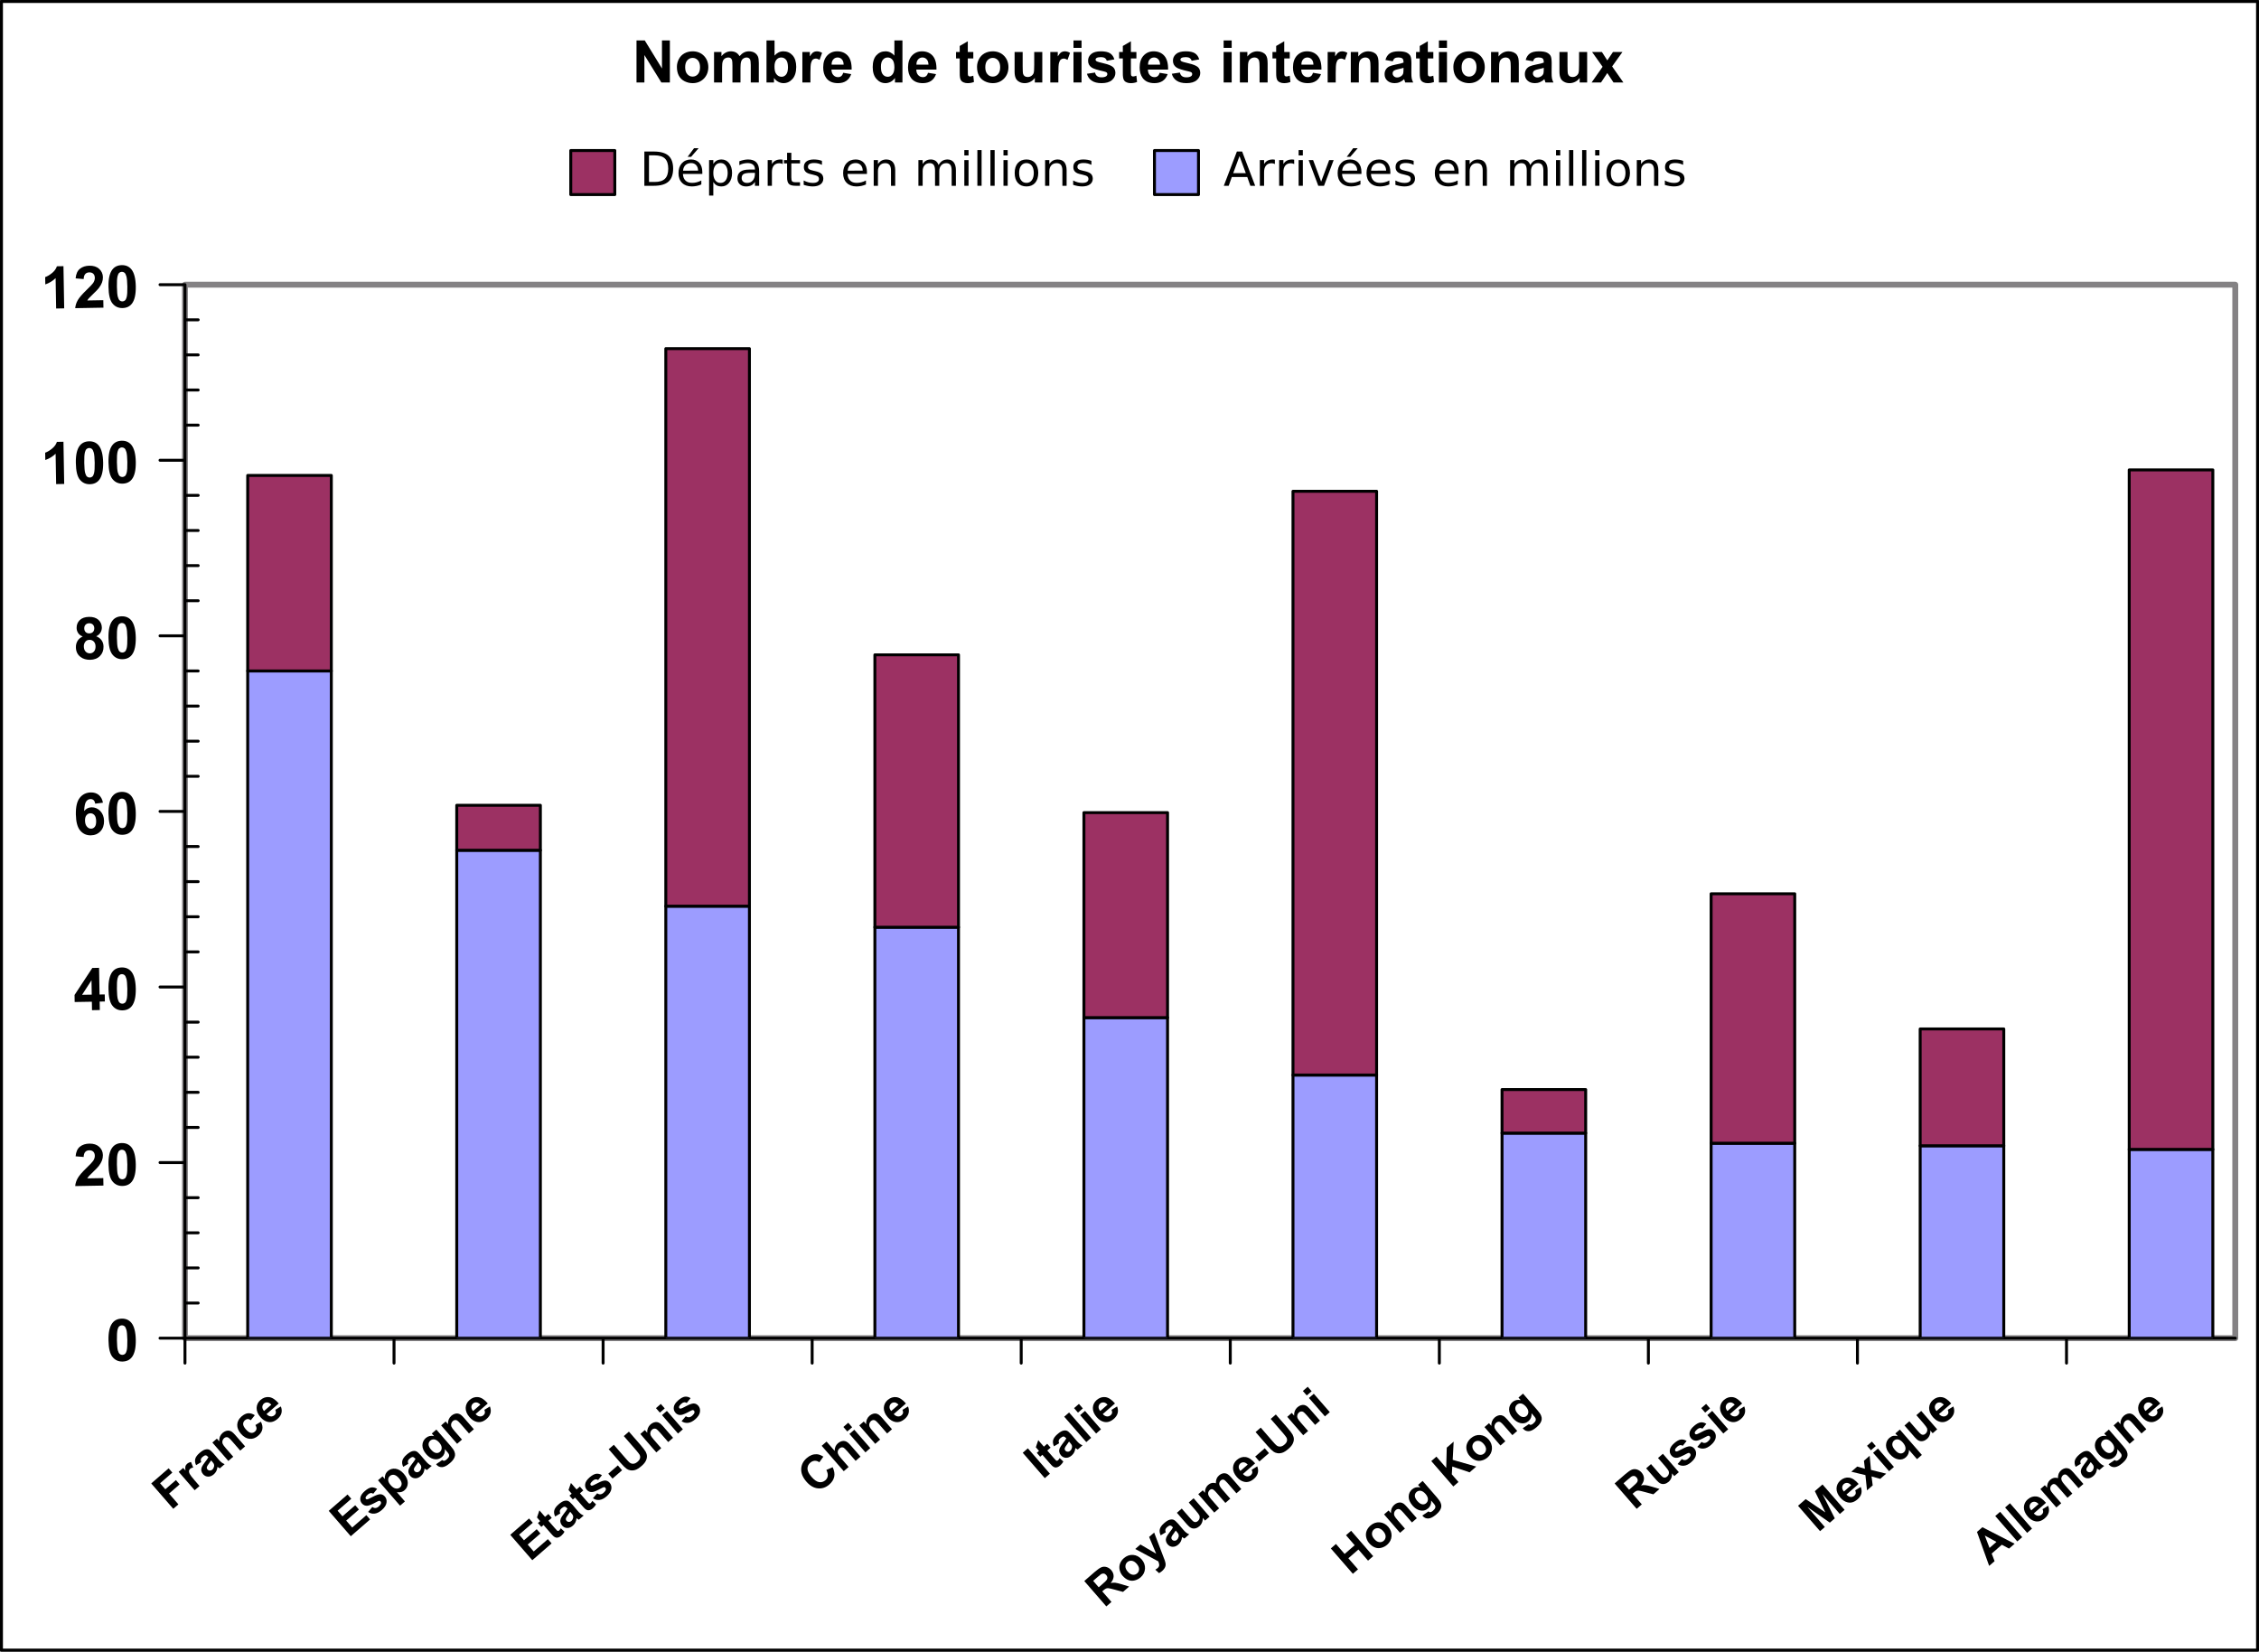<?xml version="1.0" encoding="UTF-8"?>
<svg xmlns="http://www.w3.org/2000/svg" xmlns:xlink="http://www.w3.org/1999/xlink" width="384.749pt" height="281.252pt" viewBox="0 0 384.749 281.252" version="1.1">
<rect x="0" y="0" width="384.749" height="281.252" fill="#333333" stroke="none"/>
<defs>
<g>
<symbol overflow="visible" id="glyph0-0">
<path style="stroke:none;" d="M 0.754 -0.656 L -2.527 -4.43 L 0.492 -7.055 L 3.773 -3.281 Z M 0.766 -0.832 L 3.598 -3.293 L 0.48 -6.879 L -2.348 -4.418 Z M 0.766 -0.832 "/>
</symbol>
<symbol overflow="visible" id="glyph0-1">
<path style="stroke:none;" d="M 0.445 -0.387 L -3.312 -4.707 L -0.348 -7.285 L 0.285 -6.555 L -1.805 -4.734 L -0.914 -3.715 L 0.891 -5.281 L 1.527 -4.551 L -0.277 -2.98 L 1.316 -1.145 Z M 0.445 -0.387 "/>
</symbol>
<symbol overflow="visible" id="glyph0-2">
<path style="stroke:none;" d="M 1.227 -1.066 L 0.398 -0.348 L -2.324 -3.477 L -1.555 -4.145 L -1.168 -3.699 C -1.215 -4.02 -1.219 -4.262 -1.172 -4.426 C -1.125 -4.582 -1.035 -4.719 -0.902 -4.836 C -0.715 -4.996 -0.488 -5.105 -0.223 -5.156 L 0.148 -4.211 C -0.07 -4.176 -0.234 -4.109 -0.355 -4.008 C -0.469 -3.906 -0.539 -3.785 -0.566 -3.652 C -0.59 -3.516 -0.555 -3.348 -0.457 -3.141 C -0.355 -2.934 -0.074 -2.562 0.387 -2.031 Z M 1.227 -1.066 "/>
</symbol>
<symbol overflow="visible" id="glyph0-3">
<path style="stroke:none;" d="M -0.84 -3.09 L -1.707 -2.574 C -1.883 -2.945 -1.934 -3.297 -1.855 -3.625 C -1.773 -3.949 -1.531 -4.289 -1.125 -4.641 C -0.754 -4.961 -0.438 -5.156 -0.184 -5.227 C 0.074 -5.297 0.293 -5.297 0.484 -5.227 C 0.672 -5.156 0.922 -4.941 1.238 -4.582 L 2.07 -3.605 C 2.305 -3.328 2.496 -3.137 2.641 -3.031 C 2.777 -2.922 2.949 -2.828 3.156 -2.742 L 2.336 -2.031 C 2.262 -2.066 2.164 -2.125 2.043 -2.207 C 1.984 -2.242 1.945 -2.266 1.93 -2.277 C 1.902 -2.016 1.84 -1.781 1.742 -1.57 C 1.637 -1.359 1.496 -1.176 1.316 -1.02 C 0.992 -0.738 0.66 -0.605 0.324 -0.621 C -0.012 -0.633 -0.293 -0.773 -0.527 -1.043 C -0.68 -1.219 -0.773 -1.41 -0.812 -1.625 C -0.848 -1.836 -0.82 -2.047 -0.734 -2.254 C -0.641 -2.457 -0.477 -2.711 -0.242 -3.02 C 0.082 -3.426 0.289 -3.727 0.387 -3.922 L 0.312 -4.004 C 0.172 -4.16 0.039 -4.242 -0.102 -4.242 C -0.234 -4.242 -0.414 -4.145 -0.633 -3.957 C -0.781 -3.824 -0.871 -3.695 -0.902 -3.57 C -0.934 -3.438 -0.91 -3.277 -0.84 -3.09 Z M 0.855 -3.383 C 0.777 -3.25 0.645 -3.062 0.461 -2.816 C 0.27 -2.566 0.16 -2.387 0.133 -2.281 C 0.09 -2.105 0.121 -1.961 0.227 -1.848 C 0.324 -1.727 0.453 -1.664 0.617 -1.656 C 0.773 -1.645 0.922 -1.699 1.059 -1.82 C 1.203 -1.949 1.301 -2.121 1.355 -2.34 C 1.387 -2.496 1.375 -2.645 1.316 -2.785 C 1.273 -2.871 1.168 -3.016 0.996 -3.219 Z M 0.855 -3.383 "/>
</symbol>
<symbol overflow="visible" id="glyph0-4">
<path style="stroke:none;" d="M 3.281 -2.852 L 2.453 -2.133 L 1.062 -3.73 C 0.766 -4.066 0.559 -4.27 0.438 -4.34 C 0.316 -4.406 0.191 -4.434 0.066 -4.418 C -0.062 -4.402 -0.18 -4.348 -0.293 -4.254 C -0.434 -4.129 -0.527 -3.977 -0.574 -3.801 C -0.621 -3.621 -0.609 -3.449 -0.539 -3.285 C -0.469 -3.117 -0.281 -2.859 0.023 -2.508 L 1.258 -1.09 L 0.426 -0.371 L -2.293 -3.504 L -1.523 -4.172 L -1.125 -3.711 C -1.156 -4.297 -0.965 -4.773 -0.555 -5.141 C -0.371 -5.297 -0.18 -5.41 0.031 -5.477 C 0.234 -5.539 0.422 -5.555 0.594 -5.52 C 0.758 -5.484 0.914 -5.414 1.059 -5.312 C 1.199 -5.207 1.375 -5.035 1.59 -4.797 Z M 3.281 -2.852 "/>
</symbol>
<symbol overflow="visible" id="glyph0-5">
<path style="stroke:none;" d="M 1.246 -4.953 L 0.559 -4.098 C 0.387 -4.23 0.219 -4.301 0.051 -4.301 C -0.117 -4.301 -0.277 -4.23 -0.438 -4.098 C -0.641 -3.914 -0.742 -3.699 -0.742 -3.453 C -0.738 -3.203 -0.594 -2.914 -0.309 -2.578 C 0.016 -2.207 0.305 -1.996 0.562 -1.953 C 0.82 -1.906 1.055 -1.977 1.266 -2.164 C 1.422 -2.297 1.512 -2.453 1.535 -2.633 C 1.559 -2.805 1.496 -3.02 1.348 -3.277 L 2.281 -3.848 C 2.516 -3.398 2.602 -2.977 2.531 -2.578 C 2.457 -2.18 2.219 -1.805 1.816 -1.453 C 1.355 -1.055 0.863 -0.879 0.344 -0.934 C -0.18 -0.984 -0.66 -1.27 -1.109 -1.781 C -1.555 -2.297 -1.77 -2.816 -1.746 -3.344 C -1.723 -3.867 -1.477 -4.332 -1.016 -4.738 C -0.629 -5.07 -0.258 -5.254 0.109 -5.285 C 0.473 -5.316 0.852 -5.203 1.246 -4.953 Z M 1.246 -4.953 "/>
</symbol>
<symbol overflow="visible" id="glyph0-6">
<path style="stroke:none;" d="M 1.379 -2.949 L 2.324 -3.527 C 2.48 -3.133 2.516 -2.754 2.426 -2.398 C 2.332 -2.039 2.113 -1.711 1.77 -1.414 C 1.223 -0.938 0.664 -0.766 0.098 -0.898 C -0.355 -1 -0.77 -1.27 -1.148 -1.707 C -1.598 -2.223 -1.812 -2.75 -1.801 -3.281 C -1.781 -3.809 -1.566 -4.254 -1.156 -4.617 C -0.688 -5.02 -0.191 -5.184 0.348 -5.113 C 0.879 -5.039 1.418 -4.68 1.965 -4.035 L -0.113 -2.23 C 0.105 -1.988 0.336 -1.855 0.586 -1.832 C 0.832 -1.805 1.051 -1.875 1.242 -2.043 C 1.371 -2.152 1.449 -2.281 1.477 -2.434 C 1.5 -2.578 1.465 -2.75 1.379 -2.949 Z M 0.699 -3.828 C 0.48 -4.059 0.262 -4.188 0.039 -4.211 C -0.188 -4.23 -0.383 -4.168 -0.555 -4.027 C -0.73 -3.863 -0.824 -3.668 -0.832 -3.438 C -0.832 -3.199 -0.734 -2.969 -0.539 -2.75 Z M 0.699 -3.828 "/>
</symbol>
<symbol overflow="visible" id="glyph0-7">
<path style="stroke:none;" d="M 0.438 -0.383 L -3.316 -4.703 L -0.113 -7.488 L 0.523 -6.758 L -1.809 -4.73 L -0.977 -3.773 L 1.191 -5.66 L 1.824 -4.93 L -0.344 -3.043 L 0.68 -1.867 L 3.094 -3.969 L 3.727 -3.238 Z M 0.438 -0.383 "/>
</symbol>
<symbol overflow="visible" id="glyph0-8">
<path style="stroke:none;" d="M -0.637 -1.016 L 0.086 -1.867 C 0.258 -1.734 0.434 -1.676 0.617 -1.688 C 0.797 -1.695 0.988 -1.785 1.184 -1.957 C 1.395 -2.141 1.52 -2.316 1.562 -2.492 C 1.586 -2.609 1.559 -2.715 1.48 -2.809 C 1.422 -2.867 1.355 -2.902 1.285 -2.914 C 1.207 -2.914 1.086 -2.871 0.914 -2.781 C 0.117 -2.348 -0.422 -2.113 -0.707 -2.082 C -1.102 -2.031 -1.43 -2.16 -1.691 -2.465 C -1.922 -2.734 -2.012 -3.055 -1.961 -3.426 C -1.906 -3.797 -1.656 -4.18 -1.207 -4.57 C -0.777 -4.941 -0.398 -5.148 -0.07 -5.191 C 0.258 -5.23 0.578 -5.148 0.898 -4.945 L 0.242 -4.121 C 0.098 -4.211 -0.043 -4.25 -0.191 -4.238 C -0.34 -4.219 -0.5 -4.137 -0.676 -3.988 C -0.891 -3.797 -1.023 -3.629 -1.066 -3.488 C -1.09 -3.387 -1.07 -3.305 -1.016 -3.238 C -0.961 -3.176 -0.891 -3.148 -0.801 -3.16 C -0.676 -3.168 -0.352 -3.316 0.176 -3.598 C 0.703 -3.879 1.117 -4.023 1.422 -4.035 C 1.719 -4.035 1.984 -3.906 2.215 -3.645 C 2.465 -3.355 2.559 -3.004 2.496 -2.59 C 2.434 -2.176 2.168 -1.762 1.703 -1.355 C 1.273 -0.98 0.859 -0.773 0.465 -0.734 C 0.066 -0.688 -0.297 -0.781 -0.637 -1.016 Z M -0.637 -1.016 "/>
</symbol>
<symbol overflow="visible" id="glyph0-9">
<path style="stroke:none;" d="M -2.312 -3.488 L -1.539 -4.16 L -1.141 -3.699 C -1.176 -3.941 -1.152 -4.188 -1.066 -4.434 C -0.98 -4.68 -0.832 -4.895 -0.625 -5.078 C -0.258 -5.391 0.172 -5.516 0.672 -5.453 C 1.172 -5.387 1.645 -5.102 2.086 -4.594 C 2.539 -4.07 2.762 -3.551 2.762 -3.039 C 2.754 -2.527 2.574 -2.113 2.215 -1.801 C 2.039 -1.645 1.852 -1.543 1.652 -1.492 C 1.449 -1.438 1.199 -1.426 0.902 -1.461 L 2.273 0.113 L 1.445 0.836 Z M -0.176 -2.688 C 0.129 -2.332 0.422 -2.133 0.707 -2.09 C 0.992 -2.039 1.234 -2.102 1.438 -2.281 C 1.625 -2.445 1.719 -2.664 1.715 -2.93 C 1.707 -3.195 1.551 -3.504 1.25 -3.855 C 0.961 -4.184 0.684 -4.367 0.414 -4.414 C 0.145 -4.453 -0.086 -4.391 -0.281 -4.227 C -0.48 -4.047 -0.578 -3.824 -0.578 -3.555 C -0.574 -3.281 -0.441 -2.992 -0.176 -2.688 Z M -0.176 -2.688 "/>
</symbol>
<symbol overflow="visible" id="glyph0-10">
<path style="stroke:none;" d="M 0.535 -0.105 L 1.582 -0.812 C 1.691 -0.715 1.793 -0.672 1.891 -0.68 C 2.016 -0.688 2.164 -0.766 2.336 -0.914 C 2.551 -1.102 2.684 -1.273 2.738 -1.434 C 2.77 -1.539 2.766 -1.656 2.723 -1.785 C 2.688 -1.875 2.59 -2.012 2.43 -2.199 L 2.031 -2.656 C 2.074 -2.102 1.91 -1.664 1.535 -1.336 C 1.113 -0.969 0.625 -0.855 0.074 -1 C -0.363 -1.113 -0.762 -1.379 -1.129 -1.797 C -1.582 -2.32 -1.805 -2.832 -1.793 -3.328 C -1.781 -3.824 -1.586 -4.234 -1.215 -4.566 C -0.824 -4.898 -0.359 -5.008 0.188 -4.887 L -0.195 -5.328 L 0.582 -6 L 3.023 -3.191 C 3.344 -2.82 3.551 -2.516 3.648 -2.281 C 3.746 -2.043 3.785 -1.828 3.766 -1.629 C 3.746 -1.43 3.672 -1.219 3.539 -1.004 C 3.406 -0.781 3.199 -0.551 2.922 -0.309 C 2.387 0.152 1.93 0.387 1.555 0.398 C 1.172 0.41 0.863 0.277 0.621 0 C 0.598 -0.027 0.566 -0.062 0.535 -0.105 Z M -0.32 -2.582 C -0.031 -2.25 0.242 -2.062 0.508 -2.02 C 0.77 -1.977 0.996 -2.039 1.184 -2.203 C 1.387 -2.379 1.488 -2.605 1.488 -2.887 C 1.488 -3.164 1.355 -3.461 1.09 -3.773 C 0.809 -4.094 0.531 -4.273 0.262 -4.32 C -0.008 -4.359 -0.242 -4.293 -0.453 -4.117 C -0.648 -3.941 -0.746 -3.723 -0.742 -3.457 C -0.734 -3.191 -0.594 -2.898 -0.32 -2.582 Z M -0.32 -2.582 "/>
</symbol>
<symbol overflow="visible" id="glyph0-11">
<path style="stroke:none;" d="M -0.852 -4.754 L -0.277 -4.094 L -0.844 -3.602 L 0.254 -2.34 C 0.473 -2.082 0.609 -1.938 0.656 -1.906 C 0.703 -1.871 0.758 -1.859 0.82 -1.867 C 0.883 -1.871 0.941 -1.898 0.996 -1.949 C 1.074 -2.012 1.16 -2.133 1.262 -2.316 L 1.891 -1.738 C 1.77 -1.484 1.586 -1.254 1.344 -1.043 C 1.191 -0.91 1.035 -0.816 0.875 -0.766 C 0.707 -0.711 0.562 -0.699 0.441 -0.734 C 0.312 -0.762 0.18 -0.836 0.043 -0.953 C -0.059 -1.035 -0.23 -1.223 -0.488 -1.516 L -1.676 -2.879 L -2.055 -2.551 L -2.629 -3.211 L -2.25 -3.539 L -2.789 -4.164 L -2.379 -5.367 L -1.418 -4.262 Z M -0.852 -4.754 "/>
</symbol>
<symbol overflow="visible" id="glyph0-12">
<path style="stroke:none;" d="M -0.664 -1.449 L -1.383 -2.277 L 0.246 -3.691 L 0.965 -2.863 Z M -0.664 -1.449 "/>
</symbol>
<symbol overflow="visible" id="glyph0-13">
<path style="stroke:none;" d="M -3.324 -4.699 L -2.449 -5.457 L -0.418 -3.117 C -0.094 -2.742 0.125 -2.508 0.246 -2.422 C 0.434 -2.273 0.645 -2.211 0.879 -2.227 C 1.113 -2.242 1.352 -2.355 1.598 -2.57 C 1.844 -2.781 1.984 -2.992 2.023 -3.207 C 2.059 -3.414 2.027 -3.605 1.926 -3.777 C 1.82 -3.945 1.621 -4.203 1.328 -4.547 L -0.75 -6.938 L 0.121 -7.695 L 2.098 -5.426 C 2.547 -4.902 2.84 -4.512 2.98 -4.262 C 3.117 -4.004 3.188 -3.75 3.191 -3.492 C 3.191 -3.234 3.125 -2.969 2.988 -2.699 C 2.852 -2.426 2.613 -2.141 2.273 -1.848 C 1.859 -1.484 1.504 -1.262 1.207 -1.172 C 0.91 -1.082 0.633 -1.059 0.379 -1.105 C 0.125 -1.148 -0.094 -1.238 -0.281 -1.371 C -0.551 -1.566 -0.895 -1.906 -1.32 -2.395 Z M -3.324 -4.699 "/>
</symbol>
<symbol overflow="visible" id="glyph0-14">
<path style="stroke:none;" d="M -2.656 -3.934 L -3.324 -4.699 L -2.496 -5.418 L -1.828 -4.652 Z M 0.434 -0.375 L -2.289 -3.508 L -1.461 -4.227 L 1.262 -1.098 Z M 0.434 -0.375 "/>
</symbol>
<symbol overflow="visible" id="glyph0-15">
<path style="stroke:none;" d="M 1.824 -4.375 L 2.902 -4.844 C 3.18 -4.254 3.27 -3.715 3.168 -3.227 C 3.062 -2.734 2.781 -2.289 2.32 -1.887 C 1.742 -1.387 1.098 -1.172 0.391 -1.242 C -0.316 -1.312 -0.965 -1.688 -1.559 -2.371 C -2.184 -3.086 -2.48 -3.805 -2.457 -4.531 C -2.43 -5.25 -2.117 -5.875 -1.512 -6.402 C -0.98 -6.859 -0.418 -7.078 0.184 -7.055 C 0.535 -7.039 0.914 -6.898 1.316 -6.641 L 0.633 -5.684 C 0.387 -5.863 0.129 -5.945 -0.148 -5.938 C -0.422 -5.922 -0.676 -5.816 -0.91 -5.617 C -1.227 -5.336 -1.387 -4.996 -1.387 -4.594 C -1.383 -4.188 -1.16 -3.727 -0.715 -3.219 C -0.238 -2.668 0.195 -2.363 0.594 -2.305 C 0.988 -2.242 1.348 -2.352 1.664 -2.625 C 1.895 -2.824 2.027 -3.07 2.066 -3.363 C 2.102 -3.656 2.02 -3.992 1.824 -4.375 Z M 1.824 -4.375 "/>
</symbol>
<symbol overflow="visible" id="glyph0-16">
<path style="stroke:none;" d="M -2.5 -5.418 L -1.117 -3.828 C -1.121 -4.367 -0.938 -4.801 -0.566 -5.129 C -0.375 -5.293 -0.176 -5.41 0.039 -5.473 C 0.254 -5.535 0.449 -5.543 0.621 -5.5 C 0.793 -5.457 0.949 -5.383 1.098 -5.273 C 1.238 -5.164 1.434 -4.969 1.684 -4.688 L 3.281 -2.852 L 2.453 -2.133 L 1.016 -3.785 C 0.727 -4.113 0.531 -4.305 0.422 -4.367 C 0.312 -4.426 0.195 -4.449 0.074 -4.434 C -0.051 -4.414 -0.172 -4.355 -0.293 -4.254 C -0.43 -4.133 -0.523 -3.992 -0.574 -3.832 C -0.621 -3.672 -0.609 -3.5 -0.547 -3.324 C -0.477 -3.145 -0.332 -2.926 -0.105 -2.664 L 1.258 -1.094 L 0.43 -0.375 L -3.328 -4.695 Z M -2.5 -5.418 "/>
</symbol>
<symbol overflow="visible" id="glyph0-17">
<path style="stroke:none;" d="M 0.414 -0.359 L -3.344 -4.68 L -2.473 -5.438 L 1.285 -1.117 Z M 0.414 -0.359 "/>
</symbol>
<symbol overflow="visible" id="glyph0-18">
<path style="stroke:none;" d="M 0.434 -0.375 L -3.324 -4.699 L -2.496 -5.418 L 1.262 -1.098 Z M 0.434 -0.375 "/>
</symbol>
<symbol overflow="visible" id="glyph0-19">
<path style="stroke:none;" d="M 0.441 -0.383 L -3.316 -4.707 L -1.477 -6.305 C -1.016 -6.703 -0.645 -6.953 -0.367 -7.062 C -0.09 -7.164 0.195 -7.172 0.492 -7.082 C 0.789 -6.992 1.047 -6.82 1.273 -6.566 C 1.551 -6.242 1.688 -5.891 1.684 -5.516 C 1.676 -5.133 1.508 -4.754 1.18 -4.371 C 1.461 -4.426 1.723 -4.438 1.961 -4.414 C 2.195 -4.387 2.562 -4.301 3.066 -4.148 L 4.328 -3.762 L 3.285 -2.855 L 1.836 -3.246 C 1.316 -3.387 0.98 -3.465 0.824 -3.48 C 0.664 -3.496 0.523 -3.48 0.402 -3.434 C 0.281 -3.387 0.125 -3.273 -0.078 -3.102 L -0.254 -2.945 L 1.316 -1.145 Z M -0.852 -3.637 L -0.207 -4.199 C 0.215 -4.562 0.457 -4.809 0.531 -4.934 C 0.602 -5.059 0.629 -5.188 0.617 -5.328 C 0.598 -5.461 0.535 -5.598 0.422 -5.73 C 0.297 -5.875 0.156 -5.957 0 -5.98 C -0.156 -6 -0.312 -5.961 -0.477 -5.863 C -0.551 -5.809 -0.77 -5.629 -1.125 -5.324 L -1.805 -4.734 Z M -0.852 -3.637 "/>
</symbol>
<symbol overflow="visible" id="glyph0-20">
<path style="stroke:none;" d="M -1.156 -1.82 C -1.391 -2.094 -1.555 -2.418 -1.648 -2.797 C -1.734 -3.168 -1.715 -3.531 -1.586 -3.887 C -1.453 -4.234 -1.234 -4.543 -0.93 -4.812 C -0.453 -5.219 0.066 -5.402 0.637 -5.363 C 1.203 -5.316 1.691 -5.062 2.105 -4.594 C 2.512 -4.117 2.699 -3.59 2.668 -3.016 C 2.629 -2.438 2.383 -1.949 1.922 -1.547 C 1.633 -1.297 1.301 -1.121 0.93 -1.027 C 0.555 -0.926 0.195 -0.945 -0.156 -1.082 C -0.508 -1.211 -0.84 -1.457 -1.156 -1.82 Z M -0.27 -2.512 C 0 -2.199 0.277 -2.027 0.57 -1.992 C 0.859 -1.953 1.113 -2.027 1.332 -2.219 C 1.543 -2.402 1.652 -2.641 1.66 -2.938 C 1.66 -3.227 1.527 -3.531 1.254 -3.848 C 0.988 -4.152 0.707 -4.324 0.418 -4.363 C 0.129 -4.398 -0.121 -4.324 -0.34 -4.141 C -0.555 -3.949 -0.664 -3.707 -0.668 -3.418 C -0.672 -3.121 -0.539 -2.82 -0.27 -2.512 Z M -0.27 -2.512 "/>
</symbol>
<symbol overflow="visible" id="glyph0-21">
<path style="stroke:none;" d="M -2.68 -3.168 L -1.801 -3.934 L 0.883 -2.359 L -0.32 -5.219 L 0.539 -5.965 L 2.051 -1.992 L 2.328 -1.273 C 2.41 -1.023 2.465 -0.824 2.484 -0.676 C 2.5 -0.52 2.492 -0.375 2.461 -0.242 C 2.426 -0.105 2.359 0.027 2.266 0.168 C 2.168 0.309 2.043 0.449 1.891 0.59 C 1.727 0.727 1.555 0.844 1.375 0.945 L 0.738 0.363 C 0.891 0.273 1.02 0.184 1.125 0.094 C 1.312 -0.07 1.402 -0.25 1.402 -0.445 C 1.395 -0.637 1.34 -0.84 1.238 -1.062 Z M -2.68 -3.168 "/>
</symbol>
<symbol overflow="visible" id="glyph0-22">
<path style="stroke:none;" d="M 2.492 -2.168 L 2.086 -2.637 C 2.117 -2.371 2.082 -2.109 1.98 -1.852 C 1.879 -1.594 1.723 -1.375 1.52 -1.195 C 1.305 -1.012 1.078 -0.891 0.832 -0.84 C 0.582 -0.785 0.348 -0.812 0.129 -0.914 C -0.09 -1.016 -0.324 -1.215 -0.582 -1.512 L -2.305 -3.492 L -1.477 -4.211 L -0.227 -2.773 C 0.156 -2.328 0.402 -2.074 0.523 -2.004 C 0.637 -1.93 0.762 -1.898 0.895 -1.91 C 1.023 -1.922 1.152 -1.98 1.277 -2.094 C 1.418 -2.211 1.508 -2.359 1.555 -2.539 C 1.594 -2.711 1.586 -2.875 1.531 -3.027 C 1.469 -3.176 1.246 -3.477 0.863 -3.926 L -0.285 -5.246 L 0.543 -5.969 L 3.262 -2.836 Z M 2.492 -2.168 "/>
</symbol>
<symbol overflow="visible" id="glyph0-23">
<path style="stroke:none;" d="M -2.352 -3.453 L -1.586 -4.117 L -1.215 -3.691 C -1.227 -4.258 -1.047 -4.703 -0.672 -5.035 C -0.469 -5.207 -0.258 -5.316 -0.043 -5.363 C 0.176 -5.406 0.402 -5.391 0.645 -5.309 C 0.637 -5.594 0.676 -5.844 0.762 -6.066 C 0.848 -6.285 0.98 -6.477 1.168 -6.637 C 1.395 -6.832 1.629 -6.953 1.871 -7 C 2.109 -7.043 2.348 -7.012 2.586 -6.902 C 2.758 -6.816 2.977 -6.625 3.234 -6.328 L 4.977 -4.324 L 4.148 -3.605 L 2.594 -5.395 C 2.32 -5.703 2.117 -5.879 1.984 -5.922 C 1.801 -5.973 1.633 -5.93 1.477 -5.793 C 1.359 -5.688 1.277 -5.555 1.238 -5.398 C 1.195 -5.234 1.215 -5.066 1.289 -4.895 C 1.363 -4.715 1.527 -4.48 1.785 -4.191 L 3.094 -2.688 L 2.266 -1.969 L 0.773 -3.684 C 0.508 -3.984 0.32 -4.168 0.215 -4.234 C 0.105 -4.293 0.004 -4.32 -0.094 -4.312 C -0.191 -4.301 -0.293 -4.25 -0.402 -4.16 C -0.527 -4.047 -0.613 -3.91 -0.656 -3.754 C -0.695 -3.594 -0.68 -3.43 -0.617 -3.266 C -0.547 -3.094 -0.383 -2.859 -0.121 -2.562 L 1.199 -1.043 L 0.371 -0.324 Z M -2.352 -3.453 "/>
</symbol>
<symbol overflow="visible" id="glyph0-24">
<path style="stroke:none;" d="M 0.441 -0.383 L -3.316 -4.707 L -2.441 -5.465 L -0.965 -3.766 L 0.746 -5.25 L -0.73 -6.953 L 0.141 -7.711 L 3.898 -3.387 L 3.023 -2.629 L 1.383 -4.52 L -0.328 -3.031 L 1.316 -1.145 Z M 0.441 -0.383 "/>
</symbol>
<symbol overflow="visible" id="glyph0-25">
<path style="stroke:none;" d=""/>
</symbol>
<symbol overflow="visible" id="glyph0-26">
<path style="stroke:none;" d="M 0.449 -0.391 L -3.305 -4.715 L -2.434 -5.473 L -0.766 -3.555 L -0.672 -7.004 L 0.504 -8.023 L 0.34 -4.926 L 4.348 -3.781 L 3.219 -2.797 L 0.27 -3.793 L 0.188 -2.457 L 1.324 -1.152 Z M 0.449 -0.391 "/>
</symbol>
<symbol overflow="visible" id="glyph0-27">
<path style="stroke:none;" d="M 0.426 -0.371 L -3.328 -4.695 L -2.023 -5.828 L 1.324 -3.562 L -0.465 -7.184 L 0.844 -8.324 L 4.602 -4 L 3.793 -3.297 L 0.832 -6.699 L 2.934 -2.551 L 2.094 -1.82 L -1.719 -4.477 L 1.238 -1.078 Z M 0.426 -0.371 "/>
</symbol>
<symbol overflow="visible" id="glyph0-28">
<path style="stroke:none;" d="M 0.035 -0.031 L -0.238 -2.625 L -2.641 -3.203 L -1.629 -4.082 L -0.324 -3.703 L -0.488 -5.07 L 0.484 -5.918 L 0.711 -3.512 L 3.301 -2.871 L 2.285 -1.984 L 0.805 -2.402 L 1.004 -0.875 Z M 0.035 -0.031 "/>
</symbol>
<symbol overflow="visible" id="glyph0-29">
<path style="stroke:none;" d="M 3.516 -0.965 L 2.145 -2.539 C 2.156 -2.301 2.117 -2.074 2.027 -1.855 C 1.938 -1.633 1.797 -1.441 1.613 -1.281 C 1.254 -0.969 0.848 -0.848 0.387 -0.918 C -0.152 -0.992 -0.656 -1.297 -1.125 -1.836 C -1.562 -2.336 -1.773 -2.84 -1.766 -3.344 C -1.75 -3.844 -1.559 -4.258 -1.184 -4.59 C -0.973 -4.77 -0.754 -4.883 -0.527 -4.93 C -0.297 -4.969 -0.047 -4.953 0.227 -4.879 L -0.176 -5.344 L 0.586 -6.008 L 4.344 -1.684 Z M 1.113 -3.781 C 0.832 -4.098 0.559 -4.281 0.293 -4.324 C 0.027 -4.367 -0.203 -4.301 -0.398 -4.133 C -0.598 -3.953 -0.695 -3.73 -0.695 -3.457 C -0.691 -3.18 -0.539 -2.867 -0.238 -2.523 C 0.062 -2.176 0.34 -1.984 0.602 -1.949 C 0.863 -1.906 1.09 -1.969 1.281 -2.141 C 1.469 -2.301 1.562 -2.531 1.559 -2.828 C 1.551 -3.121 1.402 -3.438 1.113 -3.781 Z M 1.113 -3.781 "/>
</symbol>
<symbol overflow="visible" id="glyph0-30">
<path style="stroke:none;" d="M 4.336 -3.77 L 3.387 -2.945 L 2.156 -3.598 L 0.43 -2.098 L 0.926 -0.805 L 0 0 L -2.074 -5.785 L -1.152 -6.586 Z M 1.242 -4.082 L -0.746 -5.168 L 0.062 -3.059 Z M 1.242 -4.082 "/>
</symbol>
<symbol overflow="visible" id="glyph1-0">
<path style="stroke:none;" d="M 1.25 -0.023 L 1.141 -6.27 L 6.141 -6.359 L 6.25 -0.109 Z M 1.402 -0.18 L 6.09 -0.262 L 5.988 -6.199 L 1.301 -6.117 Z M 1.402 -0.18 "/>
</symbol>
<symbol overflow="visible" id="glyph1-1">
<path style="stroke:none;" d="M 2.617 -7.234 C 3.309 -7.246 3.855 -7.008 4.258 -6.52 C 4.73 -5.938 4.98 -4.969 5.008 -3.617 C 5.027 -2.258 4.809 -1.281 4.355 -0.688 C 3.973 -0.191 3.438 0.059 2.746 0.074 C 2.047 0.086 1.48 -0.168 1.047 -0.699 C 0.609 -1.223 0.379 -2.176 0.359 -3.551 C 0.332 -4.898 0.551 -5.871 1.012 -6.473 C 1.387 -6.965 1.922 -7.219 2.617 -7.234 Z M 2.637 -6.098 C 2.473 -6.094 2.324 -6.039 2.195 -5.93 C 2.066 -5.82 1.969 -5.629 1.902 -5.355 C 1.812 -4.996 1.777 -4.398 1.793 -3.562 C 1.809 -2.719 1.859 -2.141 1.949 -1.832 C 2.039 -1.516 2.148 -1.309 2.281 -1.211 C 2.406 -1.105 2.555 -1.055 2.727 -1.062 C 2.891 -1.062 3.039 -1.117 3.168 -1.227 C 3.293 -1.332 3.391 -1.527 3.461 -1.805 C 3.547 -2.156 3.582 -2.75 3.57 -3.594 C 3.551 -4.43 3.5 -5.008 3.41 -5.32 C 3.32 -5.633 3.211 -5.84 3.082 -5.945 C 2.949 -6.047 2.801 -6.098 2.637 -6.098 Z M 2.637 -6.098 "/>
</symbol>
<symbol overflow="visible" id="glyph1-2">
<path style="stroke:none;" d="M 5.035 -1.363 L 5.059 -0.09 L 0.25 -0.004 C 0.293 -0.484 0.441 -0.941 0.695 -1.379 C 0.945 -1.812 1.449 -2.395 2.207 -3.125 C 2.812 -3.707 3.184 -4.105 3.324 -4.316 C 3.504 -4.602 3.594 -4.883 3.594 -5.16 C 3.586 -5.465 3.5 -5.699 3.332 -5.863 C 3.164 -6.023 2.938 -6.102 2.648 -6.098 C 2.359 -6.09 2.133 -6 1.969 -5.824 C 1.801 -5.648 1.707 -5.359 1.691 -4.961 L 0.32 -5.074 C 0.387 -5.832 0.633 -6.379 1.059 -6.715 C 1.48 -7.051 2.016 -7.223 2.664 -7.234 C 3.367 -7.246 3.926 -7.066 4.336 -6.691 C 4.746 -6.316 4.957 -5.844 4.969 -5.281 C 4.973 -4.957 4.918 -4.652 4.809 -4.359 C 4.695 -4.062 4.52 -3.754 4.277 -3.434 C 4.113 -3.219 3.816 -2.906 3.391 -2.504 C 2.965 -2.098 2.695 -1.832 2.582 -1.699 C 2.469 -1.566 2.379 -1.438 2.312 -1.316 Z M 5.035 -1.363 "/>
</symbol>
<symbol overflow="visible" id="glyph1-3">
<path style="stroke:none;" d="M 3.113 -0.055 L 3.09 -1.496 L 0.16 -1.445 L 0.141 -2.645 L 3.164 -7.242 L 4.316 -7.266 L 4.398 -2.723 L 5.285 -2.738 L 5.305 -1.535 L 4.418 -1.52 L 4.441 -0.078 Z M 3.07 -2.699 L 3.027 -5.145 L 1.422 -2.672 Z M 3.07 -2.699 "/>
</symbol>
<symbol overflow="visible" id="glyph1-4">
<path style="stroke:none;" d="M 4.977 -5.492 L 3.652 -5.324 C 3.613 -5.594 3.527 -5.793 3.387 -5.926 C 3.246 -6.051 3.066 -6.113 2.852 -6.109 C 2.559 -6.102 2.316 -5.969 2.125 -5.707 C 1.926 -5.441 1.809 -4.895 1.773 -4.074 C 2.105 -4.48 2.527 -4.691 3.039 -4.703 C 3.609 -4.711 4.102 -4.5 4.52 -4.074 C 4.934 -3.641 5.148 -3.082 5.164 -2.395 C 5.172 -1.66 4.969 -1.07 4.551 -0.621 C 4.125 -0.172 3.578 0.059 2.906 0.07 C 2.184 0.082 1.582 -0.188 1.109 -0.738 C 0.633 -1.293 0.387 -2.207 0.363 -3.488 C 0.34 -4.797 0.562 -5.746 1.039 -6.336 C 1.512 -6.922 2.141 -7.223 2.918 -7.238 C 3.457 -7.246 3.906 -7.102 4.273 -6.805 C 4.633 -6.504 4.867 -6.066 4.977 -5.492 Z M 1.922 -2.445 C 1.93 -1.996 2.035 -1.656 2.246 -1.418 C 2.449 -1.176 2.688 -1.059 2.957 -1.066 C 3.207 -1.07 3.414 -1.172 3.582 -1.375 C 3.746 -1.574 3.828 -1.902 3.82 -2.355 C 3.812 -2.82 3.715 -3.16 3.527 -3.375 C 3.34 -3.586 3.109 -3.688 2.84 -3.688 C 2.574 -3.68 2.352 -3.574 2.176 -3.363 C 1.996 -3.152 1.914 -2.844 1.922 -2.445 Z M 1.922 -2.445 "/>
</symbol>
<symbol overflow="visible" id="glyph1-5">
<path style="stroke:none;" d="M 1.535 -3.891 C 1.176 -4.031 0.91 -4.23 0.746 -4.492 C 0.578 -4.75 0.496 -5.035 0.492 -5.352 C 0.484 -5.883 0.66 -6.328 1.027 -6.684 C 1.391 -7.035 1.918 -7.219 2.609 -7.234 C 3.285 -7.242 3.816 -7.078 4.199 -6.738 C 4.578 -6.395 4.773 -5.957 4.789 -5.426 C 4.789 -5.094 4.707 -4.797 4.543 -4.535 C 4.371 -4.273 4.133 -4.07 3.828 -3.93 C 4.227 -3.773 4.535 -3.547 4.746 -3.246 C 4.957 -2.941 5.066 -2.59 5.074 -2.195 C 5.086 -1.531 4.883 -0.988 4.469 -0.57 C 4.051 -0.148 3.496 0.062 2.801 0.078 C 2.148 0.086 1.602 -0.07 1.164 -0.406 C 0.645 -0.797 0.379 -1.348 0.371 -2.051 C 0.359 -2.438 0.449 -2.793 0.637 -3.121 C 0.82 -3.445 1.121 -3.703 1.535 -3.891 Z M 1.793 -5.277 C 1.797 -5 1.875 -4.789 2.035 -4.641 C 2.191 -4.488 2.398 -4.414 2.656 -4.422 C 2.914 -4.426 3.121 -4.508 3.277 -4.664 C 3.426 -4.82 3.5 -5.035 3.5 -5.312 C 3.492 -5.566 3.414 -5.77 3.258 -5.922 C 3.102 -6.074 2.895 -6.148 2.641 -6.145 C 2.375 -6.141 2.168 -6.059 2.016 -5.898 C 1.859 -5.738 1.785 -5.531 1.793 -5.277 Z M 1.719 -2.207 C 1.723 -1.828 1.824 -1.535 2.023 -1.328 C 2.219 -1.117 2.465 -1.016 2.758 -1.023 C 3.035 -1.027 3.266 -1.133 3.453 -1.34 C 3.633 -1.547 3.723 -1.844 3.715 -2.227 C 3.707 -2.562 3.605 -2.828 3.418 -3.031 C 3.223 -3.227 2.984 -3.324 2.695 -3.324 C 2.359 -3.316 2.109 -3.199 1.953 -2.965 C 1.789 -2.73 1.711 -2.477 1.719 -2.207 Z M 1.719 -2.207 "/>
</symbol>
<symbol overflow="visible" id="glyph1-6">
<path style="stroke:none;" d="M 3.934 -0.07 L 2.562 -0.043 L 2.473 -5.215 C 1.98 -4.738 1.395 -4.379 0.719 -4.145 L 0.695 -5.391 C 1.051 -5.512 1.438 -5.738 1.852 -6.074 C 2.266 -6.406 2.547 -6.793 2.695 -7.234 L 3.809 -7.254 Z M 3.934 -0.07 "/>
</symbol>
<symbol overflow="visible" id="glyph2-0">
<path style="stroke:none;" d="M 1.25 0 L 1.25 -6.25 L 6.25 -6.25 L 6.25 0 Z M 1.406 -0.156 L 6.094 -0.156 L 6.094 -6.094 L 1.406 -6.094 Z M 1.406 -0.156 "/>
</symbol>
<symbol overflow="visible" id="glyph2-1">
<path style="stroke:none;" d="M 0.742 0 L 0.742 -7.156 L 2.148 -7.156 L 5.078 -2.379 L 5.078 -7.156 L 6.422 -7.156 L 6.422 0 L 4.969 0 L 2.086 -4.668 L 2.086 0 Z M 0.742 0 "/>
</symbol>
<symbol overflow="visible" id="glyph2-2">
<path style="stroke:none;" d="M 0.398 -2.664 C 0.398 -3.121 0.508 -3.562 0.734 -3.988 C 0.957 -4.414 1.277 -4.738 1.691 -4.965 C 2.102 -5.188 2.562 -5.301 3.07 -5.305 C 3.855 -5.301 4.496 -5.047 5 -4.539 C 5.496 -4.027 5.746 -3.383 5.75 -2.609 C 5.746 -1.82 5.496 -1.172 4.992 -0.656 C 4.484 -0.141 3.848 0.117 3.082 0.117 C 2.605 0.117 2.148 0.012 1.719 -0.203 C 1.285 -0.418 0.957 -0.734 0.734 -1.148 C 0.508 -1.562 0.398 -2.066 0.398 -2.664 Z M 1.805 -2.594 C 1.805 -2.074 1.926 -1.68 2.172 -1.41 C 2.414 -1.133 2.715 -0.996 3.078 -1 C 3.43 -0.996 3.73 -1.133 3.977 -1.41 C 4.215 -1.68 4.336 -2.078 4.34 -2.602 C 4.336 -3.109 4.215 -3.5 3.977 -3.773 C 3.73 -4.047 3.43 -4.184 3.078 -4.184 C 2.715 -4.184 2.414 -4.047 2.172 -3.773 C 1.926 -3.5 1.805 -3.105 1.805 -2.594 Z M 1.805 -2.594 "/>
</symbol>
<symbol overflow="visible" id="glyph2-3">
<path style="stroke:none;" d="M 0.617 -5.188 L 1.879 -5.188 L 1.879 -4.477 C 2.328 -5.027 2.867 -5.301 3.496 -5.305 C 3.824 -5.301 4.113 -5.234 4.359 -5.098 C 4.602 -4.957 4.801 -4.75 4.961 -4.477 C 5.188 -4.75 5.434 -4.957 5.699 -5.098 C 5.961 -5.234 6.242 -5.301 6.543 -5.305 C 6.922 -5.301 7.242 -5.223 7.508 -5.07 C 7.77 -4.914 7.969 -4.688 8.102 -4.391 C 8.191 -4.164 8.238 -3.809 8.242 -3.316 L 8.242 0 L 6.871 0 L 6.871 -2.965 C 6.867 -3.477 6.82 -3.809 6.727 -3.961 C 6.602 -4.156 6.406 -4.254 6.141 -4.254 C 5.949 -4.254 5.77 -4.195 5.602 -4.078 C 5.43 -3.961 5.305 -3.789 5.234 -3.562 C 5.156 -3.336 5.121 -2.977 5.121 -2.492 L 5.121 0 L 3.75 0 L 3.75 -2.844 C 3.75 -3.344 3.723 -3.668 3.676 -3.816 C 3.621 -3.961 3.547 -4.07 3.449 -4.145 C 3.344 -4.215 3.203 -4.254 3.031 -4.254 C 2.816 -4.254 2.629 -4.195 2.461 -4.082 C 2.289 -3.965 2.168 -3.801 2.098 -3.586 C 2.023 -3.371 1.984 -3.016 1.988 -2.52 L 1.988 0 L 0.617 0 Z M 0.617 -5.188 "/>
</symbol>
<symbol overflow="visible" id="glyph2-4">
<path style="stroke:none;" d="M 0.66 0 L 0.66 -7.156 L 2.031 -7.156 L 2.031 -4.578 C 2.449 -5.059 2.949 -5.301 3.535 -5.305 C 4.164 -5.301 4.688 -5.074 5.102 -4.617 C 5.512 -4.156 5.719 -3.5 5.723 -2.648 C 5.719 -1.762 5.508 -1.078 5.09 -0.602 C 4.664 -0.121 4.152 0.117 3.555 0.117 C 3.254 0.117 2.961 0.043 2.676 -0.105 C 2.387 -0.254 2.141 -0.473 1.934 -0.762 L 1.934 0 Z M 2.023 -2.703 C 2.02 -2.164 2.105 -1.77 2.273 -1.516 C 2.512 -1.148 2.828 -0.965 3.223 -0.969 C 3.523 -0.965 3.781 -1.094 3.996 -1.355 C 4.207 -1.609 4.312 -2.02 4.316 -2.578 C 4.312 -3.172 4.203 -3.598 3.992 -3.859 C 3.773 -4.121 3.5 -4.254 3.168 -4.254 C 2.836 -4.254 2.562 -4.125 2.348 -3.867 C 2.129 -3.609 2.02 -3.219 2.023 -2.703 Z M 2.023 -2.703 "/>
</symbol>
<symbol overflow="visible" id="glyph2-5">
<path style="stroke:none;" d="M 2.031 0 L 0.66 0 L 0.66 -5.188 L 1.934 -5.188 L 1.934 -4.449 C 2.152 -4.793 2.348 -5.023 2.52 -5.137 C 2.691 -5.246 2.891 -5.301 3.117 -5.305 C 3.43 -5.301 3.73 -5.215 4.02 -5.043 L 3.594 -3.848 C 3.359 -3.992 3.145 -4.066 2.949 -4.07 C 2.754 -4.066 2.594 -4.012 2.461 -3.91 C 2.328 -3.801 2.223 -3.613 2.145 -3.34 C 2.066 -3.062 2.027 -2.48 2.031 -1.602 Z M 2.031 0 "/>
</symbol>
<symbol overflow="visible" id="glyph2-6">
<path style="stroke:none;" d="M 3.719 -1.648 L 5.086 -1.422 C 4.91 -0.918 4.633 -0.535 4.254 -0.273 C 3.875 -0.012 3.398 0.117 2.832 0.117 C 1.926 0.117 1.258 -0.176 0.828 -0.766 C 0.484 -1.238 0.316 -1.836 0.316 -2.555 C 0.316 -3.414 0.539 -4.086 0.988 -4.574 C 1.438 -5.059 2.008 -5.301 2.695 -5.305 C 3.465 -5.301 4.07 -5.047 4.52 -4.539 C 4.965 -4.027 5.18 -3.246 5.16 -2.195 L 1.723 -2.195 C 1.73 -1.785 1.84 -1.469 2.055 -1.246 C 2.266 -1.016 2.531 -0.902 2.848 -0.906 C 3.059 -0.902 3.238 -0.961 3.387 -1.082 C 3.535 -1.195 3.645 -1.383 3.719 -1.648 Z M 3.797 -3.039 C 3.789 -3.434 3.688 -3.734 3.492 -3.941 C 3.297 -4.148 3.059 -4.254 2.777 -4.254 C 2.477 -4.254 2.227 -4.145 2.035 -3.926 C 1.836 -3.707 1.742 -3.41 1.75 -3.039 Z M 3.797 -3.039 "/>
</symbol>
<symbol overflow="visible" id="glyph2-7">
<path style="stroke:none;" d=""/>
</symbol>
<symbol overflow="visible" id="glyph2-8">
<path style="stroke:none;" d="M 5.473 0 L 4.199 0 L 4.199 -0.762 C 3.984 -0.465 3.734 -0.242 3.449 -0.098 C 3.156 0.047 2.867 0.117 2.578 0.117 C 1.98 0.117 1.469 -0.121 1.047 -0.602 C 0.621 -1.082 0.41 -1.754 0.41 -2.613 C 0.41 -3.488 0.613 -4.156 1.027 -4.617 C 1.438 -5.074 1.961 -5.301 2.598 -5.305 C 3.176 -5.301 3.68 -5.059 4.102 -4.578 L 4.102 -7.156 L 5.473 -7.156 Z M 1.812 -2.703 C 1.809 -2.148 1.887 -1.75 2.039 -1.504 C 2.262 -1.145 2.57 -0.965 2.969 -0.969 C 3.281 -0.965 3.551 -1.102 3.773 -1.371 C 3.992 -1.637 4.102 -2.035 4.105 -2.574 C 4.102 -3.168 3.992 -3.598 3.781 -3.859 C 3.562 -4.121 3.289 -4.254 2.961 -4.254 C 2.629 -4.254 2.355 -4.121 2.141 -3.863 C 1.918 -3.602 1.809 -3.215 1.812 -2.703 Z M 1.812 -2.703 "/>
</symbol>
<symbol overflow="visible" id="glyph2-9">
<path style="stroke:none;" d="M 3.094 -5.188 L 3.094 -4.094 L 2.156 -4.094 L 2.156 -2 C 2.156 -1.574 2.164 -1.328 2.184 -1.262 C 2.199 -1.188 2.238 -1.129 2.305 -1.086 C 2.367 -1.039 2.445 -1.02 2.539 -1.02 C 2.664 -1.02 2.848 -1.062 3.09 -1.152 L 3.207 -0.086 C 2.887 0.051 2.527 0.117 2.125 0.117 C 1.875 0.117 1.652 0.078 1.453 -0.008 C 1.254 -0.086 1.105 -0.195 1.016 -0.328 C 0.922 -0.461 0.859 -0.637 0.824 -0.863 C 0.793 -1.02 0.777 -1.344 0.781 -1.832 L 0.781 -4.094 L 0.152 -4.094 L 0.152 -5.188 L 0.781 -5.188 L 0.781 -6.215 L 2.156 -7.016 L 2.156 -5.188 Z M 3.094 -5.188 "/>
</symbol>
<symbol overflow="visible" id="glyph2-10">
<path style="stroke:none;" d="M 4.133 0 L 4.133 -0.777 C 3.938 -0.496 3.691 -0.277 3.387 -0.121 C 3.078 0.039 2.754 0.117 2.414 0.117 C 2.062 0.117 1.746 0.043 1.473 -0.113 C 1.191 -0.262 0.992 -0.477 0.871 -0.758 C 0.746 -1.031 0.684 -1.414 0.688 -1.906 L 0.688 -5.188 L 2.062 -5.188 L 2.062 -2.805 C 2.062 -2.074 2.086 -1.625 2.137 -1.461 C 2.184 -1.293 2.273 -1.164 2.41 -1.07 C 2.543 -0.973 2.715 -0.926 2.922 -0.93 C 3.152 -0.926 3.363 -0.988 3.551 -1.121 C 3.734 -1.246 3.859 -1.406 3.93 -1.598 C 3.996 -1.785 4.031 -2.254 4.031 -3 L 4.031 -5.188 L 5.406 -5.188 L 5.406 0 Z M 4.133 0 "/>
</symbol>
<symbol overflow="visible" id="glyph2-11">
<path style="stroke:none;" d="M 0.719 -5.891 L 0.719 -7.156 L 2.09 -7.156 L 2.09 -5.891 Z M 0.719 0 L 0.719 -5.188 L 2.09 -5.188 L 2.09 0 Z M 0.719 0 "/>
</symbol>
<symbol overflow="visible" id="glyph2-12">
<path style="stroke:none;" d="M 0.234 -1.48 L 1.609 -1.688 C 1.668 -1.422 1.785 -1.219 1.965 -1.082 C 2.141 -0.941 2.395 -0.871 2.719 -0.875 C 3.07 -0.871 3.336 -0.938 3.52 -1.07 C 3.641 -1.16 3.703 -1.281 3.703 -1.438 C 3.703 -1.539 3.668 -1.625 3.602 -1.695 C 3.531 -1.758 3.379 -1.82 3.145 -1.875 C 2.035 -2.117 1.332 -2.34 1.039 -2.543 C 0.625 -2.824 0.422 -3.211 0.426 -3.711 C 0.422 -4.156 0.598 -4.535 0.957 -4.844 C 1.309 -5.148 1.859 -5.301 2.609 -5.305 C 3.312 -5.301 3.84 -5.188 4.188 -4.957 C 4.531 -4.723 4.77 -4.379 4.902 -3.93 L 3.609 -3.691 C 3.551 -3.891 3.445 -4.043 3.293 -4.152 C 3.137 -4.258 2.914 -4.312 2.633 -4.316 C 2.266 -4.312 2.008 -4.262 1.855 -4.164 C 1.75 -4.09 1.699 -3.996 1.699 -3.887 C 1.699 -3.785 1.742 -3.703 1.836 -3.637 C 1.957 -3.543 2.387 -3.414 3.117 -3.25 C 3.848 -3.082 4.355 -2.879 4.648 -2.641 C 4.93 -2.395 5.074 -2.055 5.078 -1.621 C 5.074 -1.141 4.875 -0.73 4.48 -0.395 C 4.082 -0.051 3.496 0.117 2.719 0.117 C 2.012 0.117 1.453 -0.023 1.043 -0.312 C 0.629 -0.594 0.359 -0.984 0.234 -1.48 Z M 0.234 -1.48 "/>
</symbol>
<symbol overflow="visible" id="glyph2-13">
<path style="stroke:none;" d="M 5.434 0 L 4.062 0 L 4.062 -2.648 C 4.059 -3.203 4.031 -3.562 3.973 -3.73 C 3.914 -3.895 3.816 -4.023 3.688 -4.117 C 3.555 -4.207 3.398 -4.254 3.211 -4.254 C 2.973 -4.254 2.758 -4.188 2.57 -4.059 C 2.379 -3.926 2.25 -3.754 2.184 -3.539 C 2.109 -3.324 2.074 -2.926 2.078 -2.348 L 2.078 0 L 0.707 0 L 0.707 -5.188 L 1.984 -5.188 L 1.984 -4.422 C 2.434 -5.008 3.004 -5.301 3.691 -5.305 C 3.992 -5.301 4.266 -5.246 4.52 -5.141 C 4.77 -5.027 4.961 -4.891 5.09 -4.723 C 5.215 -4.551 5.305 -4.355 5.355 -4.145 C 5.406 -3.926 5.43 -3.621 5.434 -3.223 Z M 5.434 0 "/>
</symbol>
<symbol overflow="visible" id="glyph2-14">
<path style="stroke:none;" d="M 1.742 -3.602 L 0.5 -3.828 C 0.633 -4.324 0.875 -4.695 1.219 -4.941 C 1.562 -5.18 2.07 -5.301 2.742 -5.305 C 3.355 -5.301 3.812 -5.23 4.113 -5.086 C 4.41 -4.938 4.617 -4.75 4.742 -4.531 C 4.859 -4.305 4.922 -3.898 4.926 -3.305 L 4.914 -1.703 C 4.91 -1.246 4.93 -0.91 4.977 -0.695 C 5.016 -0.477 5.102 -0.246 5.227 0 L 3.867 0 C 3.828 -0.09 3.781 -0.223 3.734 -0.406 C 3.711 -0.484 3.695 -0.539 3.688 -0.566 C 3.449 -0.336 3.199 -0.164 2.934 -0.055 C 2.664 0.062 2.379 0.117 2.078 0.117 C 1.543 0.117 1.121 -0.027 0.816 -0.316 C 0.504 -0.605 0.352 -0.969 0.355 -1.414 C 0.352 -1.703 0.422 -1.965 0.566 -2.199 C 0.703 -2.426 0.898 -2.602 1.152 -2.727 C 1.402 -2.844 1.766 -2.953 2.246 -3.047 C 2.883 -3.164 3.328 -3.273 3.578 -3.383 L 3.578 -3.52 C 3.574 -3.781 3.508 -3.969 3.383 -4.082 C 3.25 -4.195 3.008 -4.254 2.648 -4.254 C 2.402 -4.254 2.211 -4.203 2.074 -4.109 C 1.938 -4.008 1.824 -3.84 1.742 -3.602 Z M 3.578 -2.492 C 3.402 -2.43 3.125 -2.359 2.742 -2.277 C 2.359 -2.195 2.109 -2.117 1.996 -2.039 C 1.812 -1.914 1.723 -1.754 1.727 -1.559 C 1.723 -1.363 1.793 -1.195 1.941 -1.059 C 2.082 -0.918 2.266 -0.848 2.492 -0.852 C 2.734 -0.848 2.973 -0.93 3.199 -1.094 C 3.363 -1.215 3.469 -1.367 3.523 -1.547 C 3.555 -1.664 3.574 -1.887 3.578 -2.219 Z M 3.578 -2.492 "/>
</symbol>
<symbol overflow="visible" id="glyph2-15">
<path style="stroke:none;" d="M 0.059 0 L 1.93 -2.672 L 0.137 -5.188 L 1.812 -5.188 L 2.73 -3.758 L 3.695 -5.188 L 5.309 -5.188 L 3.551 -2.73 L 5.469 0 L 3.785 0 L 2.73 -1.605 L 1.664 0 Z M 0.059 0 "/>
</symbol>
<symbol overflow="visible" id="glyph3-0">
<path style="stroke:none;" d="M 0.398 1.414 L 0.398 -5.641 L 4.398 -5.641 L 4.398 1.414 Z M 0.848 0.969 L 3.953 0.969 L 3.953 -5.191 L 0.848 -5.191 Z M 0.848 0.969 "/>
</symbol>
<symbol overflow="visible" id="glyph3-1">
<path style="stroke:none;" d="M 1.574 -5.184 L 1.574 -0.648 L 2.527 -0.648 C 3.328 -0.645 3.918 -0.828 4.293 -1.195 C 4.664 -1.559 4.852 -2.133 4.855 -2.922 C 4.852 -3.699 4.664 -4.27 4.293 -4.637 C 3.918 -4.996 3.328 -5.18 2.527 -5.184 Z M 0.785 -5.832 L 2.406 -5.832 C 3.535 -5.828 4.363 -5.594 4.895 -5.125 C 5.418 -4.652 5.684 -3.918 5.688 -2.922 C 5.684 -1.914 5.418 -1.176 4.891 -0.707 C 4.355 -0.234 3.527 0 2.406 0 L 0.785 0 Z M 0.785 -5.832 "/>
</symbol>
<symbol overflow="visible" id="glyph3-2">
<path style="stroke:none;" d="M 4.496 -2.367 L 4.496 -2.016 L 1.191 -2.016 C 1.219 -1.52 1.367 -1.141 1.637 -0.883 C 1.902 -0.621 2.277 -0.492 2.754 -0.496 C 3.027 -0.492 3.293 -0.527 3.555 -0.598 C 3.812 -0.664 4.07 -0.766 4.328 -0.902 L 4.328 -0.223 C 4.066 -0.113 3.801 -0.031 3.535 0.027 C 3.262 0.082 2.988 0.109 2.711 0.113 C 2.012 0.109 1.457 -0.09 1.051 -0.496 C 0.641 -0.898 0.438 -1.449 0.441 -2.145 C 0.438 -2.859 0.633 -3.426 1.02 -3.848 C 1.406 -4.266 1.926 -4.477 2.586 -4.48 C 3.172 -4.477 3.637 -4.285 3.98 -3.91 C 4.32 -3.527 4.492 -3.016 4.496 -2.367 Z M 3.777 -2.578 C 3.77 -2.969 3.66 -3.281 3.445 -3.52 C 3.23 -3.75 2.945 -3.867 2.594 -3.871 C 2.191 -3.867 1.871 -3.754 1.629 -3.531 C 1.387 -3.301 1.246 -2.98 1.215 -2.574 Z M 3.086 -6.398 L 3.863 -6.398 L 2.59 -4.93 L 1.992 -4.93 Z M 3.086 -6.398 "/>
</symbol>
<symbol overflow="visible" id="glyph3-3">
<path style="stroke:none;" d="M 1.449 -0.656 L 1.449 1.664 L 0.727 1.664 L 0.727 -4.375 L 1.449 -4.375 L 1.449 -3.711 C 1.598 -3.969 1.789 -4.164 2.02 -4.289 C 2.25 -4.414 2.527 -4.477 2.848 -4.48 C 3.379 -4.477 3.809 -4.266 4.141 -3.848 C 4.473 -3.422 4.641 -2.867 4.641 -2.184 C 4.641 -1.492 4.473 -0.938 4.141 -0.52 C 3.809 -0.098 3.379 0.109 2.848 0.113 C 2.527 0.109 2.25 0.051 2.02 -0.074 C 1.789 -0.199 1.598 -0.395 1.449 -0.656 Z M 3.895 -2.184 C 3.891 -2.711 3.781 -3.125 3.566 -3.426 C 3.348 -3.727 3.051 -3.879 2.672 -3.879 C 2.289 -3.879 1.988 -3.727 1.773 -3.426 C 1.555 -3.125 1.445 -2.711 1.449 -2.184 C 1.445 -1.652 1.555 -1.238 1.773 -0.938 C 1.988 -0.637 2.289 -0.484 2.672 -0.488 C 3.051 -0.484 3.348 -0.637 3.566 -0.938 C 3.781 -1.238 3.891 -1.652 3.895 -2.184 Z M 3.895 -2.184 "/>
</symbol>
<symbol overflow="visible" id="glyph3-4">
<path style="stroke:none;" d="M 2.742 -2.199 C 2.16 -2.195 1.758 -2.129 1.535 -2 C 1.309 -1.863 1.195 -1.637 1.199 -1.32 C 1.195 -1.062 1.277 -0.859 1.449 -0.711 C 1.613 -0.559 1.844 -0.484 2.137 -0.488 C 2.531 -0.484 2.852 -0.625 3.094 -0.91 C 3.336 -1.191 3.457 -1.57 3.457 -2.039 L 3.457 -2.199 Z M 4.176 -2.496 L 4.176 0 L 3.457 0 L 3.457 -0.664 C 3.293 -0.395 3.086 -0.199 2.844 -0.074 C 2.594 0.051 2.297 0.109 1.945 0.113 C 1.496 0.109 1.137 -0.012 0.875 -0.262 C 0.609 -0.512 0.48 -0.848 0.48 -1.273 C 0.48 -1.762 0.645 -2.133 0.973 -2.387 C 1.301 -2.633 1.793 -2.758 2.449 -2.762 L 3.457 -2.762 L 3.457 -2.832 C 3.457 -3.16 3.348 -3.418 3.129 -3.598 C 2.91 -3.777 2.605 -3.867 2.215 -3.871 C 1.965 -3.867 1.719 -3.836 1.484 -3.781 C 1.242 -3.719 1.016 -3.629 0.801 -3.512 L 0.801 -4.176 C 1.062 -4.273 1.316 -4.348 1.566 -4.402 C 1.809 -4.449 2.051 -4.477 2.289 -4.48 C 2.918 -4.477 3.391 -4.312 3.707 -3.988 C 4.016 -3.656 4.172 -3.16 4.176 -2.496 Z M 4.176 -2.496 "/>
</symbol>
<symbol overflow="visible" id="glyph3-5">
<path style="stroke:none;" d="M 3.289 -3.703 C 3.203 -3.75 3.117 -3.781 3.023 -3.805 C 2.93 -3.824 2.824 -3.836 2.711 -3.84 C 2.301 -3.836 1.988 -3.703 1.773 -3.441 C 1.555 -3.176 1.445 -2.797 1.449 -2.305 L 1.449 0 L 0.727 0 L 0.727 -4.375 L 1.449 -4.375 L 1.449 -3.695 C 1.598 -3.957 1.797 -4.152 2.039 -4.285 C 2.281 -4.41 2.574 -4.477 2.922 -4.48 C 2.969 -4.477 3.023 -4.473 3.086 -4.469 C 3.145 -4.461 3.211 -4.453 3.285 -4.441 Z M 3.289 -3.703 "/>
</symbol>
<symbol overflow="visible" id="glyph3-6">
<path style="stroke:none;" d="M 1.465 -5.617 L 1.465 -4.375 L 2.945 -4.375 L 2.945 -3.816 L 1.465 -3.816 L 1.465 -1.441 C 1.465 -1.082 1.512 -0.852 1.609 -0.754 C 1.707 -0.648 1.906 -0.598 2.207 -0.602 L 2.945 -0.602 L 2.945 0 L 2.207 0 C 1.648 0 1.266 -0.102 1.059 -0.309 C 0.844 -0.516 0.738 -0.895 0.742 -1.441 L 0.742 -3.816 L 0.215 -3.816 L 0.215 -4.375 L 0.742 -4.375 L 0.742 -5.617 Z M 1.465 -5.617 "/>
</symbol>
<symbol overflow="visible" id="glyph3-7">
<path style="stroke:none;" d="M 3.543 -4.246 L 3.543 -3.566 C 3.336 -3.668 3.125 -3.746 2.91 -3.801 C 2.688 -3.852 2.461 -3.879 2.23 -3.879 C 1.871 -3.879 1.602 -3.824 1.426 -3.715 C 1.246 -3.605 1.16 -3.441 1.16 -3.223 C 1.16 -3.055 1.223 -2.922 1.352 -2.828 C 1.477 -2.73 1.734 -2.641 2.121 -2.559 L 2.367 -2.504 C 2.875 -2.391 3.234 -2.238 3.453 -2.039 C 3.664 -1.84 3.773 -1.562 3.777 -1.207 C 3.773 -0.801 3.613 -0.477 3.293 -0.242 C 2.973 -0.004 2.531 0.109 1.969 0.113 C 1.734 0.109 1.488 0.086 1.234 0.043 C 0.98 -0.004 0.715 -0.066 0.434 -0.16 L 0.434 -0.902 C 0.699 -0.762 0.961 -0.656 1.219 -0.59 C 1.477 -0.52 1.73 -0.484 1.984 -0.488 C 2.32 -0.484 2.582 -0.543 2.766 -0.66 C 2.945 -0.773 3.035 -0.938 3.039 -1.152 C 3.035 -1.344 2.969 -1.492 2.84 -1.602 C 2.707 -1.703 2.418 -1.805 1.977 -1.902 L 1.727 -1.961 C 1.277 -2.051 0.957 -2.195 0.762 -2.391 C 0.562 -2.586 0.461 -2.852 0.465 -3.191 C 0.461 -3.602 0.609 -3.918 0.902 -4.145 C 1.191 -4.363 1.605 -4.477 2.145 -4.48 C 2.41 -4.477 2.66 -4.457 2.895 -4.422 C 3.129 -4.379 3.344 -4.32 3.543 -4.246 Z M 3.543 -4.246 "/>
</symbol>
<symbol overflow="visible" id="glyph3-8">
<path style="stroke:none;" d=""/>
</symbol>
<symbol overflow="visible" id="glyph3-9">
<path style="stroke:none;" d="M 4.496 -2.367 L 4.496 -2.016 L 1.191 -2.016 C 1.219 -1.52 1.367 -1.141 1.637 -0.883 C 1.902 -0.621 2.277 -0.492 2.754 -0.496 C 3.027 -0.492 3.293 -0.527 3.555 -0.598 C 3.812 -0.664 4.07 -0.766 4.328 -0.902 L 4.328 -0.223 C 4.066 -0.113 3.801 -0.031 3.535 0.027 C 3.262 0.082 2.988 0.109 2.711 0.113 C 2.012 0.109 1.457 -0.09 1.051 -0.496 C 0.641 -0.898 0.438 -1.449 0.441 -2.145 C 0.438 -2.859 0.633 -3.426 1.02 -3.848 C 1.406 -4.266 1.926 -4.477 2.586 -4.48 C 3.172 -4.477 3.637 -4.285 3.98 -3.91 C 4.32 -3.527 4.492 -3.016 4.496 -2.367 Z M 3.777 -2.578 C 3.77 -2.969 3.66 -3.281 3.445 -3.52 C 3.23 -3.75 2.945 -3.867 2.594 -3.871 C 2.191 -3.867 1.871 -3.754 1.629 -3.531 C 1.387 -3.301 1.246 -2.98 1.215 -2.574 Z M 3.777 -2.578 "/>
</symbol>
<symbol overflow="visible" id="glyph3-10">
<path style="stroke:none;" d="M 4.391 -2.641 L 4.391 0 L 3.672 0 L 3.672 -2.617 C 3.668 -3.027 3.586 -3.336 3.43 -3.547 C 3.266 -3.75 3.023 -3.855 2.703 -3.855 C 2.312 -3.855 2.008 -3.73 1.785 -3.484 C 1.559 -3.234 1.445 -2.898 1.449 -2.473 L 1.449 0 L 0.727 0 L 0.727 -4.375 L 1.449 -4.375 L 1.449 -3.695 C 1.617 -3.957 1.82 -4.152 2.055 -4.285 C 2.285 -4.41 2.555 -4.477 2.863 -4.48 C 3.363 -4.477 3.742 -4.32 4.004 -4.012 C 4.258 -3.699 4.387 -3.242 4.391 -2.641 Z M 4.391 -2.641 "/>
</symbol>
<symbol overflow="visible" id="glyph3-11">
<path style="stroke:none;" d="M 4.16 -3.535 C 4.34 -3.855 4.555 -4.094 4.805 -4.25 C 5.055 -4.398 5.348 -4.477 5.688 -4.48 C 6.141 -4.477 6.492 -4.316 6.742 -4 C 6.988 -3.68 7.113 -3.227 7.113 -2.641 L 7.113 0 L 6.391 0 L 6.391 -2.617 C 6.387 -3.035 6.312 -3.348 6.168 -3.551 C 6.016 -3.754 5.789 -3.855 5.488 -3.855 C 5.113 -3.855 4.82 -3.73 4.605 -3.484 C 4.387 -3.234 4.277 -2.898 4.281 -2.473 L 4.281 0 L 3.559 0 L 3.559 -2.617 C 3.555 -3.035 3.48 -3.348 3.336 -3.551 C 3.184 -3.754 2.957 -3.855 2.648 -3.855 C 2.281 -3.855 1.988 -3.73 1.773 -3.48 C 1.555 -3.23 1.445 -2.895 1.449 -2.473 L 1.449 0 L 0.727 0 L 0.727 -4.375 L 1.449 -4.375 L 1.449 -3.695 C 1.609 -3.961 1.809 -4.16 2.039 -4.289 C 2.266 -4.414 2.535 -4.477 2.855 -4.48 C 3.168 -4.477 3.438 -4.395 3.664 -4.238 C 3.883 -4.074 4.051 -3.84 4.16 -3.535 Z M 4.16 -3.535 "/>
</symbol>
<symbol overflow="visible" id="glyph3-12">
<path style="stroke:none;" d="M 0.754 -4.375 L 1.473 -4.375 L 1.473 0 L 0.754 0 Z M 0.754 -6.078 L 1.473 -6.078 L 1.473 -5.168 L 0.754 -5.168 Z M 0.754 -6.078 "/>
</symbol>
<symbol overflow="visible" id="glyph3-13">
<path style="stroke:none;" d="M 0.754 -6.078 L 1.473 -6.078 L 1.473 0 L 0.754 0 Z M 0.754 -6.078 "/>
</symbol>
<symbol overflow="visible" id="glyph3-14">
<path style="stroke:none;" d="M 2.449 -3.871 C 2.062 -3.867 1.758 -3.715 1.535 -3.418 C 1.309 -3.113 1.195 -2.703 1.199 -2.184 C 1.195 -1.656 1.305 -1.242 1.531 -0.945 C 1.75 -0.641 2.059 -0.492 2.449 -0.496 C 2.832 -0.492 3.133 -0.645 3.359 -0.949 C 3.578 -1.25 3.691 -1.66 3.695 -2.184 C 3.691 -2.699 3.578 -3.109 3.359 -3.414 C 3.133 -3.715 2.832 -3.867 2.449 -3.871 Z M 2.449 -4.48 C 3.074 -4.477 3.562 -4.273 3.922 -3.871 C 4.273 -3.461 4.453 -2.898 4.457 -2.184 C 4.453 -1.465 4.273 -0.902 3.922 -0.496 C 3.562 -0.09 3.074 0.109 2.449 0.113 C 1.82 0.109 1.328 -0.09 0.973 -0.496 C 0.617 -0.902 0.438 -1.465 0.441 -2.184 C 0.438 -2.898 0.617 -3.461 0.973 -3.871 C 1.328 -4.273 1.82 -4.477 2.449 -4.48 Z M 2.449 -4.48 "/>
</symbol>
<symbol overflow="visible" id="glyph3-15">
<path style="stroke:none;" d="M 2.734 -5.055 L 1.664 -2.152 L 3.809 -2.152 Z M 2.289 -5.832 L 3.184 -5.832 L 5.406 0 L 4.586 0 L 4.055 -1.496 L 1.426 -1.496 L 0.895 0 L 0.062 0 Z M 2.289 -5.832 "/>
</symbol>
<symbol overflow="visible" id="glyph3-16">
<path style="stroke:none;" d="M 0.238 -4.375 L 1 -4.375 L 2.367 -0.703 L 3.734 -4.375 L 4.496 -4.375 L 2.855 0 L 1.879 0 Z M 0.238 -4.375 "/>
</symbol>
</g>
<clipPath id="clip1">
  <path d="M 0 0 L 384.75 0 L 384.75 281.254 L 0 281.254 Z M 0 0 "/>
</clipPath>
<clipPath id="clip2">
  <path d="M 0 0 L 384.75 0 L 384.75 281.254 L 0 281.254 Z M 0 0 "/>
</clipPath>
<clipPath id="clip3">
  <path d="M 31.504 48.48 L 380.707 48.48 L 380.707 227.883 L 31.504 227.883 Z M 31.504 48.48 "/>
</clipPath>
<clipPath id="clip4">
  <path d="M 0 0 L 384.75 0 L 384.75 281.254 L 0 281.254 Z M 0 0 "/>
</clipPath>
<clipPath id="clip5">
  <path d="M 0 0 L 384.75 0 L 384.75 281.254 L 0 281.254 Z M 0 0 "/>
</clipPath>
<clipPath id="clip6">
  <path d="M 96.961 24.586 L 287.789 24.586 L 287.789 34.188 L 96.961 34.188 Z M 96.961 24.586 "/>
</clipPath>
</defs>
<g id="surface0">
<g clip-path="url(#clip1)" clip-rule="nonzero">
<path style="fill-rule:nonzero;fill:rgb(100%,100%,100%);fill-opacity:1;stroke-width:0.5;stroke-linecap:round;stroke-linejoin:round;stroke:rgb(0%,0%,0%);stroke-opacity:1;stroke-miterlimit:10;" d="M 0.25 0.25 L 384.5 0.25 L 384.5 281.004 L 0.25 281.004 Z M 0.25 0.25 "/>
<path style="fill-rule:nonzero;fill:rgb(100%,100%,100%);fill-opacity:1;stroke-width:1;stroke-linecap:round;stroke-linejoin:round;stroke:rgb(51.765%,50.98%,51.765%);stroke-opacity:1;stroke-miterlimit:10;" d="M 31.504 48.48 L 380.707 48.48 L 380.707 227.883 L 31.504 227.883 Z M 31.504 48.48 "/>
<path style="fill:none;stroke-width:0.5;stroke-linecap:round;stroke-linejoin:round;stroke:rgb(0%,0%,0%);stroke-opacity:1;stroke-miterlimit:10;" d="M 31.504 227.883 L 380.707 227.883 M 31.504 232.133 L 31.504 227.883 M 67.109 232.133 L 67.109 227.883 M 102.719 232.133 L 102.719 227.883 M 138.324 232.133 L 138.324 227.883 M 173.93 232.133 L 173.93 227.883 M 209.539 232.133 L 209.539 227.883 M 245.145 232.133 L 245.145 227.883 M 280.75 232.133 L 280.75 227.883 M 316.355 232.133 L 316.355 227.883 M 351.965 232.133 L 351.965 227.883 "/>
<g style="fill:rgb(0%,0%,0%);fill-opacity:1;">
  <use xlink:href="#glyph0-1" x="29.069" y="257.331"/>
  <use xlink:href="#glyph0-2" x="32.757" y="254.125"/>
  <use xlink:href="#glyph0-3" x="35.106" y="252.082"/>
  <use xlink:href="#glyph0-4" x="38.464" y="249.163"/>
  <use xlink:href="#glyph0-5" x="42.152" y="245.957"/>
  <use xlink:href="#glyph0-6" x="45.51" y="243.038"/>
</g>
<g style="fill:rgb(0%,0%,0%);fill-opacity:1;">
  <use xlink:href="#glyph0-7" x="59.307" y="261.995"/>
  <use xlink:href="#glyph0-8" x="63.334" y="258.494"/>
  <use xlink:href="#glyph0-9" x="66.692" y="255.575"/>
  <use xlink:href="#glyph0-3" x="70.38" y="252.369"/>
  <use xlink:href="#glyph0-10" x="73.738" y="249.45"/>
  <use xlink:href="#glyph0-4" x="77.426" y="246.244"/>
  <use xlink:href="#glyph0-6" x="81.114" y="243.038"/>
</g>
<g style="fill:rgb(0%,0%,0%);fill-opacity:1;">
  <use xlink:href="#glyph0-7" x="90.221" y="266.077"/>
  <use xlink:href="#glyph0-11" x="94.248" y="262.576"/>
  <use xlink:href="#glyph0-3" x="96.259" y="260.828"/>
  <use xlink:href="#glyph0-11" x="99.617" y="257.909"/>
  <use xlink:href="#glyph0-8" x="101.627" y="256.162"/>
  <use xlink:href="#glyph0-12" x="104.985" y="253.243"/>
  <use xlink:href="#glyph0-13" x="106.996" y="251.495"/>
  <use xlink:href="#glyph0-4" x="111.356" y="247.705"/>
  <use xlink:href="#glyph0-14" x="115.044" y="244.499"/>
  <use xlink:href="#glyph0-8" x="116.721" y="243.04"/>
</g>
<g style="fill:rgb(0%,0%,0%);fill-opacity:1;">
  <use xlink:href="#glyph0-15" x="138.916" y="254.702"/>
  <use xlink:href="#glyph0-16" x="143.277" y="250.911"/>
  <use xlink:href="#glyph0-14" x="146.965" y="247.705"/>
  <use xlink:href="#glyph0-4" x="148.642" y="246.247"/>
  <use xlink:href="#glyph0-6" x="152.33" y="243.041"/>
</g>
<g style="fill:rgb(0%,0%,0%);fill-opacity:1;">
  <use xlink:href="#glyph0-17" x="177.534" y="252.081"/>
  <use xlink:href="#glyph0-11" x="179.211" y="250.622"/>
  <use xlink:href="#glyph0-3" x="181.222" y="248.875"/>
  <use xlink:href="#glyph0-18" x="184.58" y="245.956"/>
  <use xlink:href="#glyph0-14" x="186.257" y="244.498"/>
  <use xlink:href="#glyph0-6" x="187.934" y="243.039"/>
</g>
<g style="fill:rgb(0%,0%,0%);fill-opacity:1;">
  <use xlink:href="#glyph0-19" x="187.987" y="273.948"/>
  <use xlink:href="#glyph0-20" x="192.347" y="270.158"/>
  <use xlink:href="#glyph0-21" x="196.035" y="266.952"/>
  <use xlink:href="#glyph0-3" x="199.393" y="264.033"/>
  <use xlink:href="#glyph0-22" x="202.751" y="261.114"/>
  <use xlink:href="#glyph0-23" x="206.439" y="257.908"/>
  <use xlink:href="#glyph0-6" x="211.807" y="253.241"/>
  <use xlink:href="#glyph0-12" x="215.165" y="250.322"/>
  <use xlink:href="#glyph0-13" x="217.176" y="248.574"/>
  <use xlink:href="#glyph0-4" x="221.536" y="244.784"/>
  <use xlink:href="#glyph0-14" x="225.224" y="241.578"/>
</g>
<g style="fill:rgb(0%,0%,0%);fill-opacity:1;">
  <use xlink:href="#glyph0-24" x="229.979" y="268.397"/>
  <use xlink:href="#glyph0-20" x="234.339" y="264.607"/>
  <use xlink:href="#glyph0-4" x="238.027" y="261.401"/>
  <use xlink:href="#glyph0-10" x="241.715" y="258.195"/>
  <use xlink:href="#glyph0-25" x="245.403" y="254.989"/>
  <use xlink:href="#glyph0-26" x="247.081" y="253.531"/>
  <use xlink:href="#glyph0-20" x="251.441" y="249.74"/>
  <use xlink:href="#glyph0-4" x="255.129" y="246.534"/>
  <use xlink:href="#glyph0-10" x="258.817" y="243.328"/>
</g>
<g style="fill:rgb(0%,0%,0%);fill-opacity:1;">
  <use xlink:href="#glyph0-19" x="278.315" y="257.331"/>
  <use xlink:href="#glyph0-22" x="282.675" y="253.54"/>
  <use xlink:href="#glyph0-8" x="286.363" y="250.334"/>
  <use xlink:href="#glyph0-8" x="289.721" y="247.415"/>
  <use xlink:href="#glyph0-14" x="293.079" y="244.496"/>
  <use xlink:href="#glyph0-6" x="294.756" y="243.038"/>
</g>
<g style="fill:rgb(0%,0%,0%);fill-opacity:1;">
  <use xlink:href="#glyph0-27" x="309.565" y="261.12"/>
  <use xlink:href="#glyph0-6" x="314.594" y="256.748"/>
  <use xlink:href="#glyph0-28" x="317.952" y="253.829"/>
  <use xlink:href="#glyph0-14" x="321.31" y="250.91"/>
  <use xlink:href="#glyph0-29" x="322.988" y="249.452"/>
  <use xlink:href="#glyph0-22" x="326.676" y="246.246"/>
  <use xlink:href="#glyph0-6" x="330.364" y="243.04"/>
</g>
<g style="fill:rgb(0%,0%,0%);fill-opacity:1;">
  <use xlink:href="#glyph0-30" x="338.791" y="266.663"/>
  <use xlink:href="#glyph0-18" x="343.152" y="262.872"/>
  <use xlink:href="#glyph0-18" x="344.829" y="261.414"/>
  <use xlink:href="#glyph0-6" x="346.507" y="259.956"/>
  <use xlink:href="#glyph0-23" x="349.864" y="257.037"/>
  <use xlink:href="#glyph0-3" x="355.233" y="252.37"/>
  <use xlink:href="#glyph0-10" x="358.591" y="249.451"/>
  <use xlink:href="#glyph0-4" x="362.279" y="246.245"/>
  <use xlink:href="#glyph0-6" x="365.967" y="243.039"/>
</g>
<path style="fill:none;stroke-width:0.5;stroke-linecap:round;stroke-linejoin:round;stroke:rgb(0%,0%,0%);stroke-opacity:1;stroke-miterlimit:10;" d="M 31.504 227.883 L 31.504 48.48 M 27.254 227.883 L 31.504 227.883 M 31.504 221.902 L 33.754 221.902 M 31.504 215.922 L 33.754 215.922 M 31.504 209.941 L 33.754 209.941 M 31.504 203.961 L 33.754 203.961 M 27.254 197.98 L 31.504 197.98 M 31.504 192 L 33.754 192 M 31.504 186.02 L 33.754 186.02 M 31.504 180.039 L 33.754 180.039 M 31.504 174.062 L 33.754 174.062 M 27.254 168.082 L 31.504 168.082 M 31.504 162.102 L 33.754 162.102 M 31.504 156.121 L 33.754 156.121 M 31.504 150.141 L 33.754 150.141 M 31.504 144.16 L 33.754 144.16 M 27.254 138.18 L 31.504 138.18 M 31.504 132.199 L 33.754 132.199 M 31.504 126.219 L 33.754 126.219 M 31.504 120.238 L 33.754 120.238 M 31.504 114.262 L 33.754 114.262 M 27.254 108.281 L 31.504 108.281 M 31.504 102.301 L 33.754 102.301 M 31.504 96.32 L 33.754 96.32 M 31.504 90.34 L 33.754 90.34 M 31.504 84.359 L 33.754 84.359 M 27.254 78.379 L 31.504 78.379 M 31.504 72.398 L 33.754 72.398 M 31.504 66.418 L 33.754 66.418 M 31.504 60.438 L 33.754 60.438 M 31.504 54.461 L 33.754 54.461 M 27.254 48.48 L 31.504 48.48 "/>
<g style="fill:rgb(0%,0%,0%);fill-opacity:1;">
  <use xlink:href="#glyph1-1" x="18.12" y="231.791"/>
</g>
<g style="fill:rgb(0%,0%,0%);fill-opacity:1;">
  <use xlink:href="#glyph1-2" x="12.557" y="201.987"/>
  <use xlink:href="#glyph1-1" x="18.118" y="201.89"/>
</g>
<g style="fill:rgb(0%,0%,0%);fill-opacity:1;">
  <use xlink:href="#glyph1-3" x="12.557" y="172.084"/>
  <use xlink:href="#glyph1-1" x="18.118" y="171.987"/>
</g>
<g style="fill:rgb(0%,0%,0%);fill-opacity:1;">
  <use xlink:href="#glyph1-4" x="12.557" y="142.186"/>
  <use xlink:href="#glyph1-1" x="18.118" y="142.089"/>
</g>
<g style="fill:rgb(0%,0%,0%);fill-opacity:1;">
  <use xlink:href="#glyph1-5" x="12.557" y="112.284"/>
  <use xlink:href="#glyph1-1" x="18.118" y="112.187"/>
</g>
<g style="fill:rgb(0%,0%,0%);fill-opacity:1;">
  <use xlink:href="#glyph1-6" x="6.999" y="82.483"/>
  <use xlink:href="#glyph1-1" x="12.559" y="82.386"/>
  <use xlink:href="#glyph1-1" x="18.12" y="82.289"/>
</g>
<g style="fill:rgb(0%,0%,0%);fill-opacity:1;">
  <use xlink:href="#glyph1-6" x="6.999" y="52.581"/>
  <use xlink:href="#glyph1-2" x="12.559" y="52.483"/>
  <use xlink:href="#glyph1-1" x="18.12" y="52.386"/>
</g>
</g>
<g clip-path="url(#clip2)" clip-rule="nonzero">
<g clip-path="url(#clip3)" clip-rule="nonzero">
<path style="fill-rule:nonzero;fill:rgb(61.176%,61.176%,100%);fill-opacity:1;stroke-width:0.5;stroke-linecap:round;stroke-linejoin:round;stroke:rgb(0%,0%,0%);stroke-opacity:1;stroke-miterlimit:10;" d="M 42.188 227.883 L 56.43 227.883 L 56.43 114.258 L 42.188 114.258 Z M 42.188 227.883 "/>
<path style="fill-rule:nonzero;fill:rgb(61.176%,19.216%,38.824%);fill-opacity:1;stroke-width:0.5;stroke-linecap:round;stroke-linejoin:round;stroke:rgb(0%,0%,0%);stroke-opacity:1;stroke-miterlimit:10;" d="M 42.188 114.258 L 56.43 114.258 L 56.43 80.965 L 42.188 80.965 Z M 42.188 114.258 "/>
<path style="fill-rule:nonzero;fill:rgb(61.176%,61.176%,100%);fill-opacity:1;stroke-width:0.5;stroke-linecap:round;stroke-linejoin:round;stroke:rgb(0%,0%,0%);stroke-opacity:1;stroke-miterlimit:10;" d="M 77.793 227.883 L 92.035 227.883 L 92.035 144.793 L 77.793 144.793 Z M 77.793 227.883 "/>
<path style="fill-rule:nonzero;fill:rgb(61.176%,19.216%,38.824%);fill-opacity:1;stroke-width:0.5;stroke-linecap:round;stroke-linejoin:round;stroke:rgb(0%,0%,0%);stroke-opacity:1;stroke-miterlimit:10;" d="M 77.793 144.793 L 92.035 144.793 L 92.035 137.137 L 77.793 137.137 Z M 77.793 144.793 "/>
<path style="fill-rule:nonzero;fill:rgb(61.176%,61.176%,100%);fill-opacity:1;stroke-width:0.5;stroke-linecap:round;stroke-linejoin:round;stroke:rgb(0%,0%,0%);stroke-opacity:1;stroke-miterlimit:10;" d="M 113.398 227.883 L 127.641 227.883 L 127.641 154.312 L 113.398 154.312 Z M 113.398 227.883 "/>
<path style="fill-rule:nonzero;fill:rgb(61.176%,19.216%,38.824%);fill-opacity:1;stroke-width:0.5;stroke-linecap:round;stroke-linejoin:round;stroke:rgb(0%,0%,0%);stroke-opacity:1;stroke-miterlimit:10;" d="M 113.398 154.312 L 127.641 154.312 L 127.641 59.375 L 113.398 59.375 Z M 113.398 154.312 "/>
<path style="fill-rule:nonzero;fill:rgb(61.176%,61.176%,100%);fill-opacity:1;stroke-width:0.5;stroke-linecap:round;stroke-linejoin:round;stroke:rgb(0%,0%,0%);stroke-opacity:1;stroke-miterlimit:10;" d="M 149.008 227.883 L 163.25 227.883 L 163.25 157.902 L 149.008 157.902 Z M 149.008 227.883 "/>
<path style="fill-rule:nonzero;fill:rgb(61.176%,19.216%,38.824%);fill-opacity:1;stroke-width:0.5;stroke-linecap:round;stroke-linejoin:round;stroke:rgb(0%,0%,0%);stroke-opacity:1;stroke-miterlimit:10;" d="M 149.008 157.902 L 163.25 157.902 L 163.25 111.516 L 149.008 111.516 Z M 149.008 157.902 "/>
<path style="fill-rule:nonzero;fill:rgb(61.176%,61.176%,100%);fill-opacity:1;stroke-width:0.5;stroke-linecap:round;stroke-linejoin:round;stroke:rgb(0%,0%,0%);stroke-opacity:1;stroke-miterlimit:10;" d="M 184.613 227.883 L 198.855 227.883 L 198.855 173.293 L 184.613 173.293 Z M 184.613 227.883 "/>
<path style="fill-rule:nonzero;fill:rgb(61.176%,19.216%,38.824%);fill-opacity:1;stroke-width:0.5;stroke-linecap:round;stroke-linejoin:round;stroke:rgb(0%,0%,0%);stroke-opacity:1;stroke-miterlimit:10;" d="M 184.613 173.293 L 198.855 173.293 L 198.855 138.387 L 184.613 138.387 Z M 184.613 173.293 "/>
<path style="fill-rule:nonzero;fill:rgb(61.176%,61.176%,100%);fill-opacity:1;stroke-width:0.5;stroke-linecap:round;stroke-linejoin:round;stroke:rgb(0%,0%,0%);stroke-opacity:1;stroke-miterlimit:10;" d="M 220.219 227.883 L 234.461 227.883 L 234.461 183.074 L 220.219 183.074 Z M 220.219 227.883 "/>
<path style="fill-rule:nonzero;fill:rgb(61.176%,19.216%,38.824%);fill-opacity:1;stroke-width:0.5;stroke-linecap:round;stroke-linejoin:round;stroke:rgb(0%,0%,0%);stroke-opacity:1;stroke-miterlimit:10;" d="M 220.219 183.074 L 234.461 183.074 L 234.461 83.664 L 220.219 83.664 Z M 220.219 183.074 "/>
<path style="fill-rule:nonzero;fill:rgb(61.176%,61.176%,100%);fill-opacity:1;stroke-width:0.5;stroke-linecap:round;stroke-linejoin:round;stroke:rgb(0%,0%,0%);stroke-opacity:1;stroke-miterlimit:10;" d="M 255.824 227.883 L 270.07 227.883 L 270.07 192.961 L 255.824 192.961 Z M 255.824 227.883 "/>
<path style="fill-rule:nonzero;fill:rgb(61.176%,19.216%,38.824%);fill-opacity:1;stroke-width:0.5;stroke-linecap:round;stroke-linejoin:round;stroke:rgb(0%,0%,0%);stroke-opacity:1;stroke-miterlimit:10;" d="M 255.824 192.961 L 270.07 192.961 L 270.07 185.547 L 255.824 185.547 Z M 255.824 192.961 "/>
<path style="fill-rule:nonzero;fill:rgb(61.176%,61.176%,100%);fill-opacity:1;stroke-width:0.5;stroke-linecap:round;stroke-linejoin:round;stroke:rgb(0%,0%,0%);stroke-opacity:1;stroke-miterlimit:10;" d="M 291.434 227.883 L 305.676 227.883 L 305.676 194.691 L 291.434 194.691 Z M 291.434 227.883 "/>
<path style="fill-rule:nonzero;fill:rgb(61.176%,19.216%,38.824%);fill-opacity:1;stroke-width:0.5;stroke-linecap:round;stroke-linejoin:round;stroke:rgb(0%,0%,0%);stroke-opacity:1;stroke-miterlimit:10;" d="M 291.434 194.691 L 305.676 194.691 L 305.676 152.207 L 291.434 152.207 Z M 291.434 194.691 "/>
<path style="fill-rule:nonzero;fill:rgb(61.176%,61.176%,100%);fill-opacity:1;stroke-width:0.5;stroke-linecap:round;stroke-linejoin:round;stroke:rgb(0%,0%,0%);stroke-opacity:1;stroke-miterlimit:10;" d="M 327.039 227.883 L 341.281 227.883 L 341.281 195.117 L 327.039 195.117 Z M 327.039 227.883 "/>
<path style="fill-rule:nonzero;fill:rgb(61.176%,19.216%,38.824%);fill-opacity:1;stroke-width:0.5;stroke-linecap:round;stroke-linejoin:round;stroke:rgb(0%,0%,0%);stroke-opacity:1;stroke-miterlimit:10;" d="M 327.039 195.117 L 341.281 195.117 L 341.281 175.227 L 327.039 175.227 Z M 327.039 195.117 "/>
<path style="fill-rule:nonzero;fill:rgb(61.176%,61.176%,100%);fill-opacity:1;stroke-width:0.5;stroke-linecap:round;stroke-linejoin:round;stroke:rgb(0%,0%,0%);stroke-opacity:1;stroke-miterlimit:10;" d="M 362.645 227.883 L 376.887 227.883 L 376.887 195.738 L 362.645 195.738 Z M 362.645 227.883 "/>
<path style="fill-rule:nonzero;fill:rgb(61.176%,19.216%,38.824%);fill-opacity:1;stroke-width:0.5;stroke-linecap:round;stroke-linejoin:round;stroke:rgb(0%,0%,0%);stroke-opacity:1;stroke-miterlimit:10;" d="M 362.645 195.738 L 376.887 195.738 L 376.887 80.023 L 362.645 80.023 Z M 362.645 195.738 "/>
</g>
</g>
<g clip-path="url(#clip4)" clip-rule="nonzero">
<g style="fill:rgb(0%,0%,0%);fill-opacity:1;">
  <use xlink:href="#glyph2-1" x="107.668" y="14.043"/>
  <use xlink:href="#glyph2-2" x="114.89" y="14.043"/>
  <use xlink:href="#glyph2-3" x="120.998" y="14.043"/>
  <use xlink:href="#glyph2-4" x="129.89" y="14.043"/>
  <use xlink:href="#glyph2-5" x="135.998" y="14.043"/>
  <use xlink:href="#glyph2-6" x="139.89" y="14.043"/>
  <use xlink:href="#glyph2-7" x="145.451" y="14.043"/>
  <use xlink:href="#glyph2-8" x="148.229" y="14.043"/>
  <use xlink:href="#glyph2-6" x="154.338" y="14.043"/>
  <use xlink:href="#glyph2-7" x="159.899" y="14.043"/>
  <use xlink:href="#glyph2-9" x="162.678" y="14.043"/>
  <use xlink:href="#glyph2-2" x="166.008" y="14.043"/>
  <use xlink:href="#glyph2-10" x="172.116" y="14.043"/>
  <use xlink:href="#glyph2-5" x="178.225" y="14.043"/>
  <use xlink:href="#glyph2-11" x="182.116" y="14.043"/>
  <use xlink:href="#glyph2-12" x="184.895" y="14.043"/>
  <use xlink:href="#glyph2-9" x="190.456" y="14.043"/>
  <use xlink:href="#glyph2-6" x="193.786" y="14.043"/>
  <use xlink:href="#glyph2-12" x="199.348" y="14.043"/>
  <use xlink:href="#glyph2-7" x="204.909" y="14.043"/>
  <use xlink:href="#glyph2-11" x="207.688" y="14.043"/>
  <use xlink:href="#glyph2-13" x="210.466" y="14.043"/>
  <use xlink:href="#glyph2-9" x="216.574" y="14.043"/>
  <use xlink:href="#glyph2-6" x="219.904" y="14.043"/>
  <use xlink:href="#glyph2-5" x="225.466" y="14.043"/>
  <use xlink:href="#glyph2-13" x="229.357" y="14.043"/>
  <use xlink:href="#glyph2-14" x="235.466" y="14.043"/>
  <use xlink:href="#glyph2-9" x="241.027" y="14.043"/>
  <use xlink:href="#glyph2-11" x="244.357" y="14.043"/>
  <use xlink:href="#glyph2-2" x="247.136" y="14.043"/>
  <use xlink:href="#glyph2-13" x="253.244" y="14.043"/>
  <use xlink:href="#glyph2-14" x="259.353" y="14.043"/>
  <use xlink:href="#glyph2-10" x="264.914" y="14.043"/>
  <use xlink:href="#glyph2-15" x="271.022" y="14.043"/>
</g>
<path style=" stroke:none;fill-rule:nonzero;fill:rgb(100%,100%,100%);fill-opacity:1;" d="M 92.918 20.543 L 291.832 20.543 L 291.832 38.23 L 92.918 38.23 Z M 92.918 20.543 "/>
</g>
<g clip-path="url(#clip5)" clip-rule="nonzero">
<g clip-path="url(#clip6)" clip-rule="nonzero">
<path style="fill-rule:nonzero;fill:rgb(61.176%,19.216%,38.824%);fill-opacity:1;stroke-width:0.5;stroke-linecap:round;stroke-linejoin:round;stroke:rgb(0%,0%,0%);stroke-opacity:1;stroke-miterlimit:10;" d="M 97.211 25.637 L 104.711 25.637 L 104.711 33.137 L 97.211 33.137 Z M 97.211 25.637 "/>
<g style="fill:rgb(0%,0%,0%);fill-opacity:1;">
  <use xlink:href="#glyph3-1" x="108.961" y="31.637"/>
  <use xlink:href="#glyph3-2" x="115.121" y="31.637"/>
  <use xlink:href="#glyph3-3" x="120.043" y="31.637"/>
  <use xlink:href="#glyph3-4" x="125.121" y="31.637"/>
  <use xlink:href="#glyph3-5" x="130.023" y="31.637"/>
  <use xlink:href="#glyph3-6" x="133.312" y="31.637"/>
  <use xlink:href="#glyph3-7" x="136.449" y="31.637"/>
  <use xlink:href="#glyph3-8" x="140.617" y="31.637"/>
  <use xlink:href="#glyph3-9" x="143.16" y="31.637"/>
  <use xlink:href="#glyph3-10" x="148.082" y="31.637"/>
  <use xlink:href="#glyph3-8" x="153.152" y="31.637"/>
  <use xlink:href="#glyph3-11" x="155.695" y="31.637"/>
  <use xlink:href="#glyph3-12" x="163.488" y="31.637"/>
  <use xlink:href="#glyph3-13" x="165.711" y="31.637"/>
  <use xlink:href="#glyph3-13" x="167.934" y="31.637"/>
  <use xlink:href="#glyph3-12" x="170.156" y="31.637"/>
  <use xlink:href="#glyph3-14" x="172.379" y="31.637"/>
  <use xlink:href="#glyph3-10" x="177.273" y="31.637"/>
  <use xlink:href="#glyph3-7" x="182.344" y="31.637"/>
</g>
<path style="fill-rule:nonzero;fill:rgb(61.176%,61.176%,100%);fill-opacity:1;stroke-width:0.5;stroke-linecap:round;stroke-linejoin:round;stroke:rgb(0%,0%,0%);stroke-opacity:1;stroke-miterlimit:10;" d="M 196.625 25.637 L 204.125 25.637 L 204.125 33.137 L 196.625 33.137 Z M 196.625 25.637 "/>
<g style="fill:rgb(0%,0%,0%);fill-opacity:1;">
  <use xlink:href="#glyph3-15" x="208.375" y="31.637"/>
  <use xlink:href="#glyph3-5" x="213.848" y="31.637"/>
  <use xlink:href="#glyph3-5" x="217.137" y="31.637"/>
  <use xlink:href="#glyph3-12" x="220.426" y="31.637"/>
  <use xlink:href="#glyph3-16" x="222.648" y="31.637"/>
  <use xlink:href="#glyph3-2" x="227.383" y="31.637"/>
  <use xlink:href="#glyph3-9" x="232.305" y="31.637"/>
  <use xlink:href="#glyph3-7" x="237.227" y="31.637"/>
  <use xlink:href="#glyph3-8" x="241.395" y="31.637"/>
  <use xlink:href="#glyph3-9" x="243.938" y="31.637"/>
  <use xlink:href="#glyph3-10" x="248.859" y="31.637"/>
  <use xlink:href="#glyph3-8" x="253.93" y="31.637"/>
  <use xlink:href="#glyph3-11" x="256.473" y="31.637"/>
  <use xlink:href="#glyph3-12" x="264.266" y="31.637"/>
  <use xlink:href="#glyph3-13" x="266.488" y="31.637"/>
  <use xlink:href="#glyph3-13" x="268.711" y="31.637"/>
  <use xlink:href="#glyph3-12" x="270.934" y="31.637"/>
  <use xlink:href="#glyph3-14" x="273.156" y="31.637"/>
  <use xlink:href="#glyph3-10" x="278.051" y="31.637"/>
  <use xlink:href="#glyph3-7" x="283.121" y="31.637"/>
</g>
</g>
</g>
</g>
</svg>
